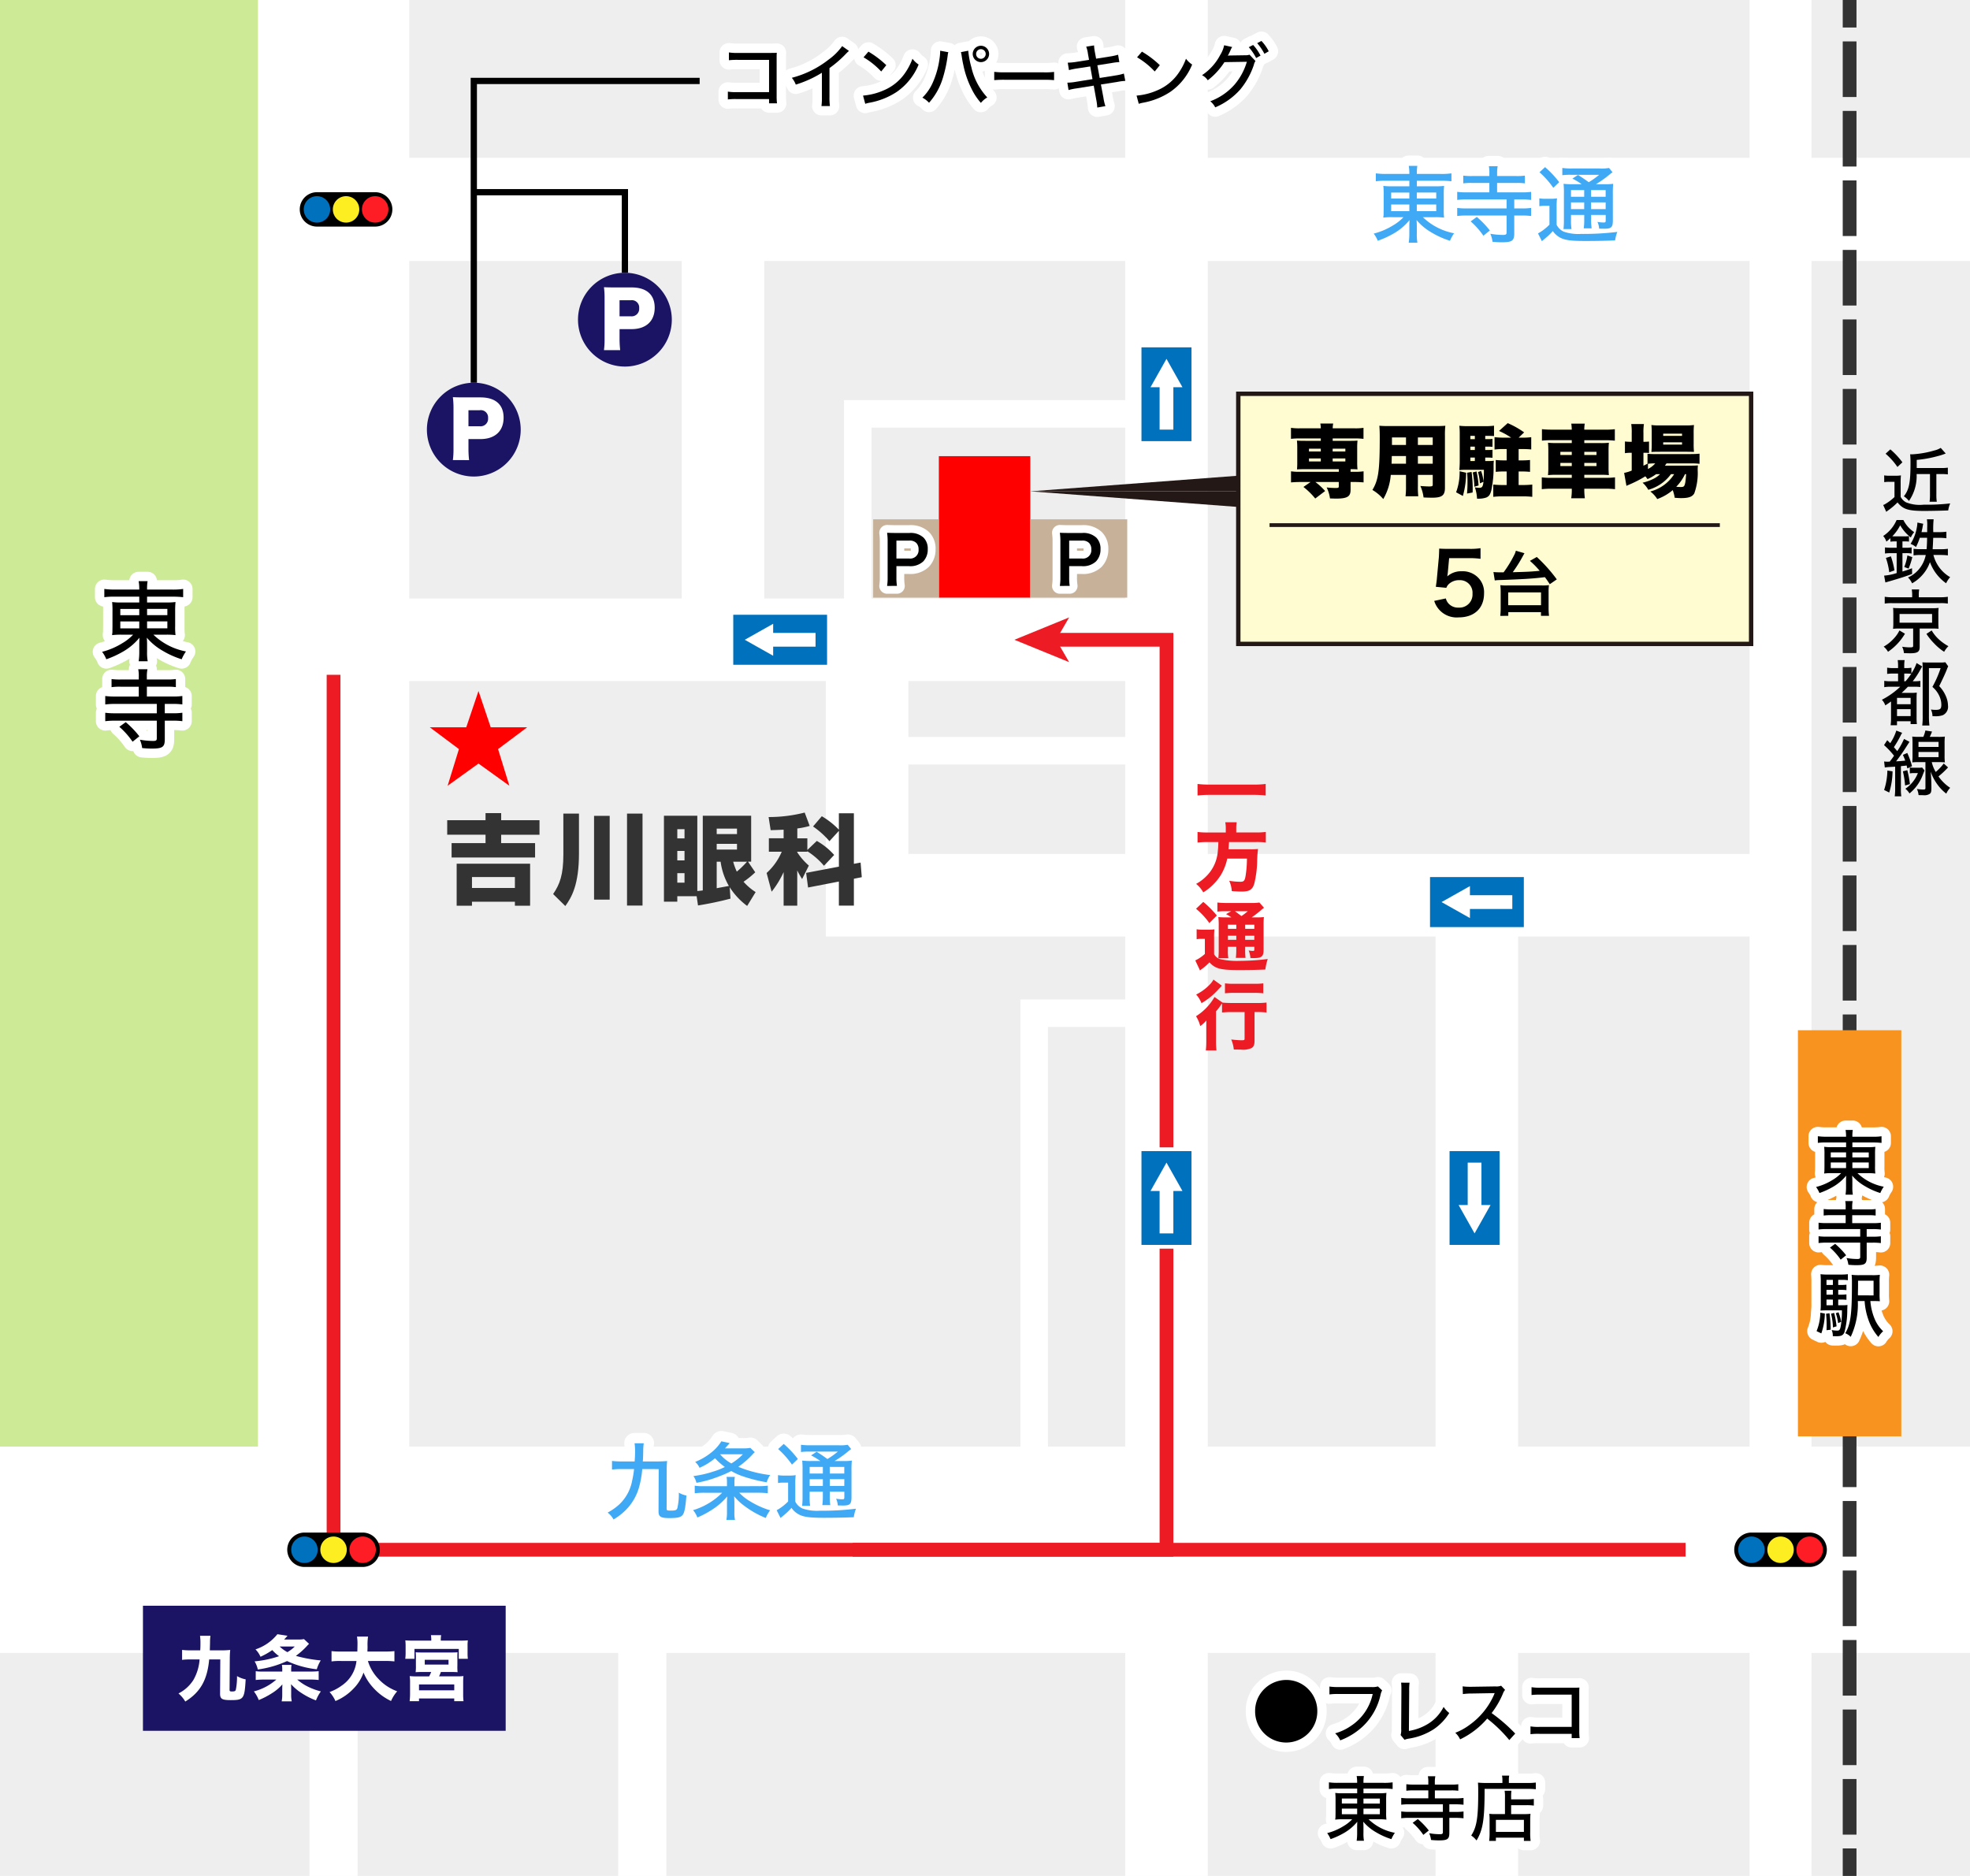 <svg id="レイヤー_1" data-name="レイヤー 1" xmlns="http://www.w3.org/2000/svg" viewBox="0 0 315 300">
  <defs>
    <style>
      .cls-1 {
        fill: #eee;
      }

      .cls-2 {
        fill: #cdea96;
      }

      .cls-10, .cls-17, .cls-18, .cls-3, .cls-30, .cls-4, .cls-5, .cls-6, .cls-7, .cls-8, .cls-9 {
        fill: none;
      }

      .cls-24, .cls-26, .cls-27, .cls-3, .cls-4, .cls-5, .cls-6, .cls-7, .cls-8, .cls-9 {
        stroke: #fff;
      }

      .cls-10, .cls-17, .cls-18, .cls-20, .cls-21, .cls-3, .cls-30, .cls-4, .cls-5, .cls-6, .cls-7, .cls-8, .cls-9 {
        stroke-miterlimit: 10;
      }

      .cls-3 {
        stroke-width: 33px;
      }

      .cls-4 {
        stroke-width: 24.2px;
      }

      .cls-5 {
        stroke-width: 16.5px;
      }

      .cls-6 {
        stroke-width: 9.9px;
      }

      .cls-7 {
        stroke-width: 13.2px;
      }

      .cls-8 {
        stroke-width: 7.7px;
      }

      .cls-9 {
        stroke-width: 4.4px;
      }

      .cls-10 {
        stroke: #ed1c24;
      }

      .cls-10, .cls-17, .cls-18 {
        stroke-width: 2.2px;
      }

      .cls-11 {
        fill: #ed1c24;
      }

      .cls-12 {
        fill: #0071bc;
      }

      .cls-13, .cls-24, .cls-26, .cls-27 {
        fill: #fff;
      }

      .cls-14 {
        fill: red;
      }

      .cls-15 {
        fill: #c7b299;
      }

      .cls-16 {
        fill: #231815;
      }

      .cls-17, .cls-18 {
        stroke: #333;
      }

      .cls-18 {
        stroke-dasharray: 8.892 2.223;
      }

      .cls-19 {
        fill: #f7931e;
      }

      .cls-20, .cls-21 {
        fill: #fffcd1;
        stroke: #231815;
      }

      .cls-20 {
        stroke-width: 0.7px;
      }

      .cls-21 {
        stroke-width: 0.6px;
      }

      .cls-22 {
        fill: #fcee21;
      }

      .cls-23 {
        fill: #ff1d25;
      }

      .cls-24, .cls-26, .cls-27 {
        stroke-linecap: round;
        stroke-linejoin: round;
      }

      .cls-24 {
        stroke-width: 3.3px;
      }

      .cls-25 {
        fill: #3fa9f5;
      }

      .cls-26 {
        stroke-width: 3px;
      }

      .cls-27 {
        stroke-width: 2.5px;
      }

      .cls-28 {
        fill: #333;
      }

      .cls-29 {
        fill: #1b1464;
      }

      .cls-30 {
        stroke: #000;
      }
    </style>
  </defs>
  <title>ai-parking</title>
  <rect class="cls-1" width="315" height="300"/>
  <g>
    <rect class="cls-2" width="57.989" height="247.834"/>
    <line class="cls-3" y1="247.834" x2="315" y2="247.834"/>
    <line class="cls-4" x1="53.335" y1="247.834" x2="53.335"/>
    <line class="cls-5" x1="55.695" y1="33.486" x2="315" y2="33.486"/>
    <line class="cls-6" x1="284.708" y1="300" x2="284.708"/>
    <line class="cls-7" x1="186.519" x2="186.519" y2="300"/>
    <line class="cls-7" x1="55.695" y1="102.311" x2="186.519" y2="102.311"/>
    <polyline class="cls-7" points="138.648 102.311 138.648 143.159 284.708 143.159"/>
    <line class="cls-7" x1="115.607" y1="33.486" x2="115.607" y2="102.311"/>
    <line class="cls-8" x1="53.335" y1="259.345" x2="53.335" y2="300"/>
    <line class="cls-7" x1="236.14" y1="143.159" x2="236.14" y2="300"/>
    <polyline class="cls-9" points="165.366 241.062 165.366 162.032 186.519 162.032"/>
    <polyline class="cls-9" points="137.155 99.67 137.155 66.187 182.519 66.187"/>
    <line class="cls-9" x1="141.12" y1="120.057" x2="184.778" y2="120.057"/>
    <line class="cls-8" x1="102.7" y1="259.345" x2="102.7" y2="300"/>
    <g>
      <polyline class="cls-10" points="53.335 107.914 53.335 247.834 186.519 247.834 186.519 102.311 168.413 102.311"/>
      <polygon class="cls-11" points="162.2 102.311 170.955 98.733 168.878 102.311 170.955 105.888 162.2 102.311"/>
    </g>
    <line class="cls-10" x1="136.335" y1="247.834" x2="269.519" y2="247.834"/>
    <g>
      <g>
        <rect class="cls-12" x="182.219" y="183.781" width="8.6" height="15.6"/>
        <path class="cls-13" d="M506.519,327.152v15h-8v-15h8m.6-.6h-9.2v16.2h9.2v-16.2Z" transform="translate(-316 -143.071)"/>
      </g>
      <polygon class="cls-13" points="189.075 190.462 186.519 185.922 183.962 190.462 185.419 190.462 185.419 197.241 187.618 197.241 187.618 190.462 189.075 190.462"/>
    </g>
    <g>
      <g>
        <rect class="cls-12" x="231.482" y="183.781" width="8.6" height="15.6"/>
        <path class="cls-13" d="M555.782,327.152v15h-8v-15h8m.6-.6h-9.2v16.2h9.2v-16.2Z" transform="translate(-316 -143.071)"/>
      </g>
      <polygon class="cls-13" points="233.226 192.701 235.782 197.241 238.339 192.701 236.882 192.701 236.882 185.922 234.683 185.922 234.683 192.701 233.226 192.701"/>
    </g>
    <g>
      <g>
        <rect class="cls-12" x="228.358" y="139.958" width="15.6" height="8.6"/>
        <path class="cls-13" d="M559.658,283.329v8h-15v-8h15m.6-.6h-16.2v9.2h16.2v-9.2Z" transform="translate(-316 -143.071)"/>
      </g>
      <polygon class="cls-13" points="235.039 141.702 230.499 144.258 235.039 146.815 235.039 145.358 241.817 145.358 241.817 143.159 235.039 143.159 235.039 141.702"/>
    </g>
    <g>
      <g>
        <rect class="cls-12" x="116.946" y="98.011" width="15.6" height="8.6"/>
        <path class="cls-13" d="M448.246,241.382v8h-15v-8h15m.6-.6h-16.2v9.2h16.2v-9.2Z" transform="translate(-316 -143.071)"/>
      </g>
      <polygon class="cls-13" points="123.627 99.754 119.087 102.311 123.627 104.868 123.627 103.411 130.405 103.411 130.405 101.211 123.627 101.211 123.627 99.754"/>
    </g>
    <g>
      <g>
        <rect class="cls-12" x="182.219" y="55.247" width="8.6" height="15.6"/>
        <path class="cls-13" d="M506.519,198.618v15h-8v-15h8m.6-.6h-9.2v16.2h9.2v-16.2Z" transform="translate(-316 -143.071)"/>
      </g>
      <polygon class="cls-13" points="189.075 61.928 186.519 57.388 183.962 61.928 185.419 61.928 185.419 68.706 187.618 68.706 187.618 61.928 189.075 61.928"/>
    </g>
    <rect class="cls-14" x="150.12" y="72.947" width="14.623" height="22.623"/>
    <rect class="cls-15" x="139.62" y="83.047" width="10.5" height="12.523"/>
    <rect class="cls-15" x="164.744" y="83.047" width="15.5" height="12.523"/>
    <polyline class="cls-16" points="198 76.073 164.744 78.573 198 78.573 198 76.073"/>
    <polyline class="cls-16" points="198 81.073 164.744 78.573 198 78.573 198 81.073"/>
    <g>
      <line class="cls-17" x1="295.75" x2="295.75" y2="4.4"/>
      <line class="cls-18" x1="295.75" y1="6.623" x2="295.75" y2="294.489"/>
      <line class="cls-17" x1="295.75" y1="295.6" x2="295.75" y2="300"/>
    </g>
    <rect class="cls-19" x="287.485" y="164.753" width="16.531" height="64.942"/>
    <rect class="cls-20" x="198" y="62.973" width="82" height="40"/>
    <line class="cls-21" x1="275" y1="83.973" x2="203" y2="83.973"/>
    <g>
      <path d="M373.989,388.155a2.75,2.75,0,0,1,0,5.5h-9.308a2.75,2.75,0,0,1,0-5.5Z" transform="translate(-316 -143.071)"/>
      <circle class="cls-12" cx="48.682" cy="247.834" r="2.115"/>
      <circle class="cls-22" cx="53.335" cy="247.834" r="2.115"/>
      <circle class="cls-23" cx="57.989" cy="247.834" r="2.115"/>
    </g>
    <g>
      <path d="M375.989,173.807a2.75,2.75,0,0,1,0,5.5h-9.308a2.75,2.75,0,0,1,0-5.5Z" transform="translate(-316 -143.071)"/>
      <circle class="cls-12" cx="50.682" cy="33.486" r="2.115"/>
      <circle class="cls-22" cx="55.335" cy="33.486" r="2.115"/>
      <circle class="cls-23" cx="59.989" cy="33.486" r="2.115"/>
    </g>
    <g>
      <path d="M605.361,388.155a2.75,2.75,0,0,1,0,5.5h-9.308a2.75,2.75,0,0,1,0-5.5Z" transform="translate(-316 -143.071)"/>
      <circle class="cls-12" cx="280.054" cy="247.834" r="2.115"/>
      <circle class="cls-22" cx="284.708" cy="247.834" r="2.115"/>
      <circle class="cls-23" cx="289.361" cy="247.834" r="2.115"/>
    </g>
    <g>
      <path class="cls-24" d="M418.693,378a14.911,14.911,0,0,1-.431,2.61,8.383,8.383,0,0,1-2.314,4.051,9.789,9.789,0,0,1-1.844,1.4,3.494,3.494,0,0,0-.942-1.1,9.186,9.186,0,0,0,1.8-1.252,6.924,6.924,0,0,0,2.113-3.836,14.31,14.31,0,0,0,.31-1.87H415.5a12.029,12.029,0,0,0-1.642.08V376.7a11.992,11.992,0,0,0,1.642.081h1.979c.054-.768.067-1.077.067-1.736a8.215,8.215,0,0,0-.081-1.171h1.467a8.706,8.706,0,0,0-.081,1.185c-.013.794-.027,1.2-.067,1.723h2.3c.673,0,1.117-.027,1.588-.067a12.765,12.765,0,0,0-.067,1.521l-.013,6.016c-.014.363.054.391.646.391.74,0,.942-.067,1.063-.377a9.6,9.6,0,0,0,.242-2.49,3.969,3.969,0,0,0,1.211.458c-.148,1.951-.31,2.772-.633,3.149-.3.336-.821.457-2.072.457-1.4,0-1.75-.215-1.75-1.076l.027-6.756Z" transform="translate(-316 -143.071)"/>
      <path class="cls-24" d="M437.264,380.736a10.731,10.731,0,0,0,1.507-.08v1.211a12.922,12.922,0,0,0-1.588-.081h-2.974a7.5,7.5,0,0,0,1.776,1.4,13.434,13.434,0,0,0,3.163,1.413,4.628,4.628,0,0,0-.7,1.226,14.813,14.813,0,0,1-3.19-1.764,9.28,9.28,0,0,1-1.871-1.709c.027.431.041.808.041,1.09v1.4a5.318,5.318,0,0,0,.094,1.291h-1.373a6.84,6.84,0,0,0,.094-1.291v-1.4c0-.31.014-.659.041-1.062a10.843,10.843,0,0,1-1.938,1.789,15.13,15.13,0,0,1-2.84,1.575,3.715,3.715,0,0,0-.686-1.171,11.018,11.018,0,0,0,4.656-2.786h-2.8a12.922,12.922,0,0,0-1.588.081v-1.211a7.043,7.043,0,0,0,1.359.08h3.795v-.592a4.275,4.275,0,0,0-.067-.889H433.5a4.239,4.239,0,0,0-.067.889v.592Zm-.579-5.437c-.108.107-.135.121-.283.282a13.538,13.538,0,0,1-2.355,2.06,19.347,19.347,0,0,0,5.1,1.318,4.192,4.192,0,0,0-.552,1.157,24.012,24.012,0,0,1-4.038-1.036,9.672,9.672,0,0,1-1.628-.767,16.161,16.161,0,0,1-1.924.848,18.225,18.225,0,0,1-3.647,1.036,2.991,2.991,0,0,0-.484-1.077,16.58,16.58,0,0,0,3.109-.7,11.351,11.351,0,0,0,1.924-.754,9.64,9.64,0,0,1-1.574-1.4,10.188,10.188,0,0,1-2.477,1.534,2.771,2.771,0,0,0-.7-.942,9.767,9.767,0,0,0,2.53-1.467,6.872,6.872,0,0,0,1.656-1.83l1.332.282c-.175.216-.175.216-.753.848h2.853a5.647,5.647,0,0,0,1.2-.08Zm-5.545.336a6.412,6.412,0,0,0,1.8,1.467,8.916,8.916,0,0,0,1.844-1.467Z" transform="translate(-316 -143.071)"/>
      <path class="cls-24" d="M440.4,378.974a5.264,5.264,0,0,0,1,.067h.808a5.941,5.941,0,0,0,1.023-.067,10.064,10.064,0,0,0-.067,1.453V383.2a2.365,2.365,0,0,0,1.13,1.1,7.2,7.2,0,0,0,2.786.363,43.916,43.916,0,0,0,5.787-.322,6.307,6.307,0,0,0-.35,1.359c-1.575.066-3.136.094-4.764.094-2.436,0-3.392-.148-4.186-.633a3.284,3.284,0,0,1-1.01-.955,9.655,9.655,0,0,1-.915.915c-.054.04-.323.282-.834.7l-.619-1.238a7.8,7.8,0,0,0,1.83-1.4v-3.015h-.74a4.454,4.454,0,0,0-.875.067Zm.916-4.993a15.556,15.556,0,0,1,2.261,2.409l-.942.9a13.874,13.874,0,0,0-2.207-2.489Zm5.854,2.732a10.957,10.957,0,0,0-1.48-.9l.888-.578c.579.35.969.619,1.723,1.157a12.37,12.37,0,0,0,1.668-1.185h-4.522a9.456,9.456,0,0,0-1.373.067v-1.157a10.529,10.529,0,0,0,1.521.081h4.5a6.422,6.422,0,0,0,1.453-.081l.552.687c-.175.121-.175.121-.673.524a16.5,16.5,0,0,1-1.979,1.387h1.346a9.077,9.077,0,0,0,1.413-.067,14.817,14.817,0,0,0-.054,1.588V382.5c0,1.1-.243,1.332-1.373,1.332-.067,0-.7-.014-.821-.014a2.951,2.951,0,0,0-.269-1.076,5.9,5.9,0,0,0,.969.094c.31,0,.35-.04.35-.377v-.834h-2.329v.673a8.336,8.336,0,0,0,.081,1.467H447.49a9.953,9.953,0,0,0,.081-1.467v-.673h-2.113v.82a8.4,8.4,0,0,0,.081,1.44H444.26a12.12,12.12,0,0,0,.067-1.44v-4.252a13.926,13.926,0,0,0-.054-1.548,11.046,11.046,0,0,0,1.48.067Zm-1.709.941v1.063h2.113v-1.063Zm0,3.042h2.113v-1.077h-2.113Zm3.216-1.979H451v-1.063h-2.329Zm2.329.9h-2.329V380.7H451Z" transform="translate(-316 -143.071)"/>
    </g>
    <g>
      <path class="cls-25" d="M418.693,378a14.911,14.911,0,0,1-.431,2.61,8.383,8.383,0,0,1-2.314,4.051,9.789,9.789,0,0,1-1.844,1.4,3.494,3.494,0,0,0-.942-1.1,9.186,9.186,0,0,0,1.8-1.252,6.924,6.924,0,0,0,2.113-3.836,14.31,14.31,0,0,0,.31-1.87H415.5a12.029,12.029,0,0,0-1.642.08V376.7a11.992,11.992,0,0,0,1.642.081h1.979c.054-.768.067-1.077.067-1.736a8.215,8.215,0,0,0-.081-1.171h1.467a8.706,8.706,0,0,0-.081,1.185c-.013.794-.027,1.2-.067,1.723h2.3c.673,0,1.117-.027,1.588-.067a12.765,12.765,0,0,0-.067,1.521l-.013,6.016c-.014.363.054.391.646.391.74,0,.942-.067,1.063-.377a9.6,9.6,0,0,0,.242-2.49,3.969,3.969,0,0,0,1.211.458c-.148,1.951-.31,2.772-.633,3.149-.3.336-.821.457-2.072.457-1.4,0-1.75-.215-1.75-1.076l.027-6.756Z" transform="translate(-316 -143.071)"/>
      <path class="cls-25" d="M437.264,380.736a10.731,10.731,0,0,0,1.507-.08v1.211a12.922,12.922,0,0,0-1.588-.081h-2.974a7.5,7.5,0,0,0,1.776,1.4,13.434,13.434,0,0,0,3.163,1.413,4.628,4.628,0,0,0-.7,1.226,14.813,14.813,0,0,1-3.19-1.764,9.28,9.28,0,0,1-1.871-1.709c.027.431.041.808.041,1.09v1.4a5.318,5.318,0,0,0,.094,1.291h-1.373a6.84,6.84,0,0,0,.094-1.291v-1.4c0-.31.014-.659.041-1.062a10.843,10.843,0,0,1-1.938,1.789,15.13,15.13,0,0,1-2.84,1.575,3.715,3.715,0,0,0-.686-1.171,11.018,11.018,0,0,0,4.656-2.786h-2.8a12.922,12.922,0,0,0-1.588.081v-1.211a7.043,7.043,0,0,0,1.359.08h3.795v-.592a4.275,4.275,0,0,0-.067-.889H433.5a4.239,4.239,0,0,0-.067.889v.592Zm-.579-5.437c-.108.107-.135.121-.283.282a13.538,13.538,0,0,1-2.355,2.06,19.347,19.347,0,0,0,5.1,1.318,4.192,4.192,0,0,0-.552,1.157,24.012,24.012,0,0,1-4.038-1.036,9.672,9.672,0,0,1-1.628-.767,16.161,16.161,0,0,1-1.924.848,18.225,18.225,0,0,1-3.647,1.036,2.991,2.991,0,0,0-.484-1.077,16.58,16.58,0,0,0,3.109-.7,11.351,11.351,0,0,0,1.924-.754,9.64,9.64,0,0,1-1.574-1.4,10.188,10.188,0,0,1-2.477,1.534,2.771,2.771,0,0,0-.7-.942,9.767,9.767,0,0,0,2.53-1.467,6.872,6.872,0,0,0,1.656-1.83l1.332.282c-.175.216-.175.216-.753.848h2.853a5.647,5.647,0,0,0,1.2-.08Zm-5.545.336a6.412,6.412,0,0,0,1.8,1.467,8.916,8.916,0,0,0,1.844-1.467Z" transform="translate(-316 -143.071)"/>
      <path class="cls-25" d="M440.4,378.974a5.264,5.264,0,0,0,1,.067h.808a5.941,5.941,0,0,0,1.023-.067,10.064,10.064,0,0,0-.067,1.453V383.2a2.365,2.365,0,0,0,1.13,1.1,7.2,7.2,0,0,0,2.786.363,43.916,43.916,0,0,0,5.787-.322,6.307,6.307,0,0,0-.35,1.359c-1.575.066-3.136.094-4.764.094-2.436,0-3.392-.148-4.186-.633a3.284,3.284,0,0,1-1.01-.955,9.655,9.655,0,0,1-.915.915c-.054.04-.323.282-.834.7l-.619-1.238a7.8,7.8,0,0,0,1.83-1.4v-3.015h-.74a4.454,4.454,0,0,0-.875.067Zm.916-4.993a15.556,15.556,0,0,1,2.261,2.409l-.942.9a13.874,13.874,0,0,0-2.207-2.489Zm5.854,2.732a10.957,10.957,0,0,0-1.48-.9l.888-.578c.579.35.969.619,1.723,1.157a12.37,12.37,0,0,0,1.668-1.185h-4.522a9.456,9.456,0,0,0-1.373.067v-1.157a10.529,10.529,0,0,0,1.521.081h4.5a6.422,6.422,0,0,0,1.453-.081l.552.687c-.175.121-.175.121-.673.524a16.5,16.5,0,0,1-1.979,1.387h1.346a9.077,9.077,0,0,0,1.413-.067,14.817,14.817,0,0,0-.054,1.588V382.5c0,1.1-.243,1.332-1.373,1.332-.067,0-.7-.014-.821-.014a2.951,2.951,0,0,0-.269-1.076,5.9,5.9,0,0,0,.969.094c.31,0,.35-.04.35-.377v-.834h-2.329v.673a8.336,8.336,0,0,0,.081,1.467H447.49a9.953,9.953,0,0,0,.081-1.467v-.673h-2.113v.82a8.4,8.4,0,0,0,.081,1.44H444.26a12.12,12.12,0,0,0,.067-1.44v-4.252a13.926,13.926,0,0,0-.054-1.548,11.046,11.046,0,0,0,1.48.067Zm-1.709.941v1.063h2.113v-1.063Zm0,3.042h2.113v-1.077h-2.113Zm3.216-1.979H451v-1.063h-2.329Zm2.329.9h-2.329V380.7H451Z" transform="translate(-316 -143.071)"/>
    </g>
    <g>
      <path d="M523.825,213.187a11.355,11.355,0,0,0-1.4.063V211.49a8.77,8.77,0,0,0,1.455.077h3.316a4.913,4.913,0,0,0-.077-.766h2.055a4.616,4.616,0,0,0-.077.766h3.457a8.92,8.92,0,0,0,1.467-.077v1.761a11.07,11.07,0,0,0-1.416-.063h-3.508v.382h2.615c.74,0,1-.013,1.353-.038a10.113,10.113,0,0,0-.052,1.136V217a9.827,9.827,0,0,0,.052,1.136c-.332-.025-.485-.038-1.11-.038v.421h.612a8.92,8.92,0,0,0,1.467-.077v1.773c-.459-.038-.931-.063-1.416-.063h-.663v1.263c0,1.071-.535,1.391-2.309,1.391-.217,0-.549-.013-.982-.025a5.835,5.835,0,0,0-.536-1.761,12.481,12.481,0,0,0,1.441.089c.422,0,.5-.038.5-.268v-.688h-3.737a11.137,11.137,0,0,1,1.556,1.441l-1.582,1.2a11.6,11.6,0,0,0-1.888-1.85l1.136-.791h-1.723c-.472,0-.918.025-1.4.063v-1.773a8.77,8.77,0,0,0,1.455.077h6.187V218.1h-5.345c-.7,0-.982.013-1.34.038A10.671,10.671,0,0,0,523.43,217v-2.334a10.84,10.84,0,0,0-.051-1.136c.357.025.6.038,1.34.038h2.475v-.382Zm1.48,1.633v.446h1.888v-.446Zm0,1.568v.473h1.888v-.473Zm3.788-1.122h2.028v-.446h-2.028Zm0,1.595h2.028v-.473h-2.028Z" transform="translate(-316 -143.071)"/>
      <path d="M542.718,220.8a12.913,12.913,0,0,0,.063,1.633H540.74a11.988,11.988,0,0,0,.076-1.62v-1.8H538.38a8.954,8.954,0,0,1-1.2,3.865,6.679,6.679,0,0,0-1.734-1.454c.97-1.62,1.174-3.074,1.174-8.521,0-.752-.025-1.263-.064-1.747.473.038.791.051,1.519.051h7.437c.791,0,1.174-.013,1.595-.051a13.164,13.164,0,0,0-.063,1.633v8.316c0,1.187-.485,1.557-2.028,1.557-.434,0-.894-.013-1.391-.038a6.307,6.307,0,0,0-.511-1.837c.562.051,1.06.076,1.416.076.46,0,.562-.051.562-.28v-1.569h-2.372Zm-4.172-4.8c-.013.523-.013.664-.038,1.225h2.309v-1.225Zm2.271-2.972h-2.245v1.2h2.245Zm4.273,1.2v-1.2h-2.372v1.2Zm-2.372,3h2.372v-1.225h-2.372Z" transform="translate(-316 -143.071)"/>
      <path d="M550.435,218.671a14.053,14.053,0,0,1-.523,3.713l-1.084-.587a9.2,9.2,0,0,0,.562-3.368Zm3.049-1.875h.459a5.669,5.669,0,0,0,.918-.051,7.707,7.707,0,0,0-.038.88,17.4,17.4,0,0,1-.357,3.84c-.178.688-.356.957-.79,1.161a3.648,3.648,0,0,1-1.3.191h-.2a6.683,6.683,0,0,0-.344-1.812,5.107,5.107,0,0,0,.7.076c.459,0,.574-.166.676-.97l-.574.256a8.484,8.484,0,0,0-.306-1.812l.5-.166a6.871,6.871,0,0,1,.383,1.7c.038-.459.052-.867.064-1.888h-3.062a7.33,7.33,0,0,0-.868.051c.039-.459.064-.969.064-1.39v-4.376a10.97,10.97,0,0,0-.064-1.326,12.842,12.842,0,0,0,1.4.063h2.666a11.3,11.3,0,0,0,1.48-.076V212.8c-.281-.013-.574-.025-.881-.025h-.522v.522h.472a5.768,5.768,0,0,0,.688-.038v1.275a6.256,6.256,0,0,0-.688-.038h-.472v.536h.472a4.639,4.639,0,0,0,.688-.039v1.289a6.432,6.432,0,0,0-.688-.038h-.472Zm-2.182,1.748a19.077,19.077,0,0,1,.179,2.7c0,.128,0,.332-.013.587l-.894.166c.064-.778.077-1.148.077-1.837a14.887,14.887,0,0,0-.064-1.493Zm.523-5.766h-.715v.522h.715Zm0,1.722h-.715v.536h.715Zm-.715,1.748v.548h.715v-.548Zm.982,2.219a14.267,14.267,0,0,1,.331,2.245l-.676.191a13.834,13.834,0,0,0-.255-2.283Zm5.536-5.408a11.869,11.869,0,0,0-1.939-1.071l1.391-1.25a14.005,14.005,0,0,1,2.628,1.479l-.88.842h.7a9.512,9.512,0,0,0,1.314-.076v1.964c-.37-.038-.816-.063-1.276-.063h-.739v1.812h.522a12.81,12.81,0,0,0,1.3-.064v1.9c-.4-.038-.829-.064-1.3-.064h-.522v2.169h.663a15.03,15.03,0,0,0,1.519-.076v1.964a13.146,13.146,0,0,0-1.519-.076H556.3a12.463,12.463,0,0,0-1.53.076V220.56a14.879,14.879,0,0,0,1.53.076h.612v-2.169h-.446c-.484,0-.905.026-1.3.064v-1.9a12.352,12.352,0,0,0,1.288.064h.459v-1.812H556.3a10.106,10.106,0,0,0-1.326.076v-1.977a12.464,12.464,0,0,0,1.313.076Z" transform="translate(-316 -143.071)"/>
      <path d="M567.323,211.784a7.9,7.9,0,0,0-.077-.97H569.4a6.119,6.119,0,0,0-.076.97h3.24a12.362,12.362,0,0,0,1.646-.077v1.837a14.508,14.508,0,0,0-1.582-.076h-3.3v.459h2.551a11.5,11.5,0,0,0,1.378-.051,12,12,0,0,0-.051,1.25V217.8a12,12,0,0,0,.051,1.25,12.034,12.034,0,0,0-1.391-.051h-2.538v.484h3.291a11.988,11.988,0,0,0,1.62-.076V221.3a13.448,13.448,0,0,0-1.671-.076h-3.24a10.217,10.217,0,0,0,.089,1.53h-2.182a8.647,8.647,0,0,0,.09-1.53H564.2a13.456,13.456,0,0,0-1.672.076v-1.888a12.577,12.577,0,0,0,1.646.076h3.151V219h-2.411a12.176,12.176,0,0,0-1.391.051,12.483,12.483,0,0,0,.051-1.25v-2.679a12.483,12.483,0,0,0-.051-1.25,11.639,11.639,0,0,0,1.378.051h2.424v-.459h-3.189a14.344,14.344,0,0,0-1.582.076v-1.837a13.75,13.75,0,0,0,1.646.077ZM565.5,215.33v.5h1.824v-.5Zm0,1.773v.5h1.824v-.5Zm5.778-1.275v-.5h-1.951v.5Zm0,1.772v-.5h-1.951v.5Z" transform="translate(-316 -143.071)"/>
      <path d="M580.807,218.9a7.685,7.685,0,0,1-1.365.79c-.153-.2-.2-.268-.357-.446a19.171,19.171,0,0,1-2.7,1.378,2.207,2.207,0,0,0-.318.153l-.37-2.079a6.174,6.174,0,0,0,1.212-.37v-2.845h-.191a5.02,5.02,0,0,0-.894.063v-1.875a6.064,6.064,0,0,0,.894.051h.191v-1.391a8.411,8.411,0,0,0-.077-1.441h2.028a8.534,8.534,0,0,0-.076,1.441v1.391h.141a5.724,5.724,0,0,0,.752-.038v1.837a4.031,4.031,0,0,0-.714-.038h-.179v2.066c.242-.115.293-.141.65-.319v-1.594a9.8,9.8,0,0,0,1.225.051h5.715a12.739,12.739,0,0,0,1.378-.064v1.62a10.7,10.7,0,0,0-1.365-.063h-3.916c-.1.153-.128.191-.255.357h4.057c.612,0,.842-.013,1.225-.038a5.576,5.576,0,0,0-.039.778,9.544,9.544,0,0,1-.548,3.7c-.319.548-.906.752-2.105.752-.255,0-.434-.013-1.021-.051a6.35,6.35,0,0,0-.318-1.225,7.952,7.952,0,0,1-2.475,1.429,4.552,4.552,0,0,0-1.11-1.212,6.41,6.41,0,0,0,3.814-2.768h-.511a6.761,6.761,0,0,1-3.622,2.5,4.39,4.39,0,0,0-.919-1.136,7.875,7.875,0,0,0,1.748-.625,3.889,3.889,0,0,0,1.046-.739Zm-1.3-.83a3.676,3.676,0,0,0,1.161-.893,8.324,8.324,0,0,0-1.161.063Zm1.723-2.755c-.459,0-.88.013-1.174.038a13.005,13.005,0,0,0,.051-1.313v-1.8a10.988,10.988,0,0,0-.051-1.2,9.554,9.554,0,0,0,1.365.063h4.044a9.8,9.8,0,0,0,1.4-.063,11.3,11.3,0,0,0-.051,1.34v1.671a12.009,12.009,0,0,0,.051,1.288c-.242-.013-.242-.013-1.147-.025Zm.714-2.538h3.011v-.357h-3.011Zm0,1.39h3.011v-.356h-3.011Zm3.482,4.733a7.251,7.251,0,0,1-1.4,2.015c.28.026.51.039.714.039.511,0,.6-.09.728-.7.051-.306.089-.663.14-1.352Z" transform="translate(-316 -143.071)"/>
    </g>
    <path class="cls-14" d="M394.462,259.375H400.3l-4.661,3.487,1.809,5.866-4.938-3.552-4.937,3.552,1.809-5.866-4.661-3.487h5.834l1.955-5.8Z" transform="translate(-316 -143.071)"/>
    <g>
      <path d="M547.189,238.771a1.848,1.848,0,0,0,.4.78,2.035,2.035,0,0,0,1.655.687,2.088,2.088,0,0,0,2.207-2.221,2.007,2.007,0,0,0-2.113-2.167,2.368,2.368,0,0,0-1.669.619,1.543,1.543,0,0,0-.4.605l-1.683-.161c.135-.956.148-1.023.175-1.4l.31-3.338c.014-.242.041-.7.054-1.373.4.027.714.041,1.427.041h3.311a10.193,10.193,0,0,0,1.871-.108v1.7a12.857,12.857,0,0,0-1.857-.108h-3.162l-.216,2.355c-.014.107-.04.3-.081.565a3.312,3.312,0,0,1,2.3-.821,3.457,3.457,0,0,1,2.624,1.01,3.3,3.3,0,0,1,.956,2.53c0,2.368-1.548,3.835-4.051,3.835a3.747,3.747,0,0,1-3.917-2.638Z" transform="translate(-316 -143.071)"/>
      <path d="M554.8,234.552c.227.023.669.046,1.123.046h.5a18.748,18.748,0,0,0,1.679-2.732,3.178,3.178,0,0,0,.283-.726l1.372.4c-.068.125-.068.125-.238.431a22.523,22.523,0,0,1-1.633,2.608c2.472-.068,2.947-.091,4.309-.228a13.828,13.828,0,0,0-1.564-1.587l1.1-.623a24.781,24.781,0,0,1,3.2,3.582l-1.122.771c-.374-.567-.5-.749-.782-1.123-1.95.238-3.412.329-7.357.465a6.248,6.248,0,0,0-.658.057Zm1.089,7.007a11.383,11.383,0,0,0,.067-1.293V237.7a9.343,9.343,0,0,0-.057-1.055,7.492,7.492,0,0,0,1.18.046h5.407a7.822,7.822,0,0,0,1.19-.046,7.079,7.079,0,0,0-.057,1.055v2.562a10.676,10.676,0,0,0,.068,1.293H562.4v-.59h-5.227v.59Zm1.27-1.7h5.249v-2.053h-5.249Z" transform="translate(-316 -143.071)"/>
    </g>
    <g>
      <path class="cls-24" d="M537.595,171.977a10.759,10.759,0,0,0-1.6.081v-1.265a11.216,11.216,0,0,0,1.669.094h3.688v-.067a6.745,6.745,0,0,0-.095-1.225h1.373a7.007,7.007,0,0,0-.081,1.225v.067h3.795a10.6,10.6,0,0,0,1.736-.094v1.265a13.415,13.415,0,0,0-1.655-.081h-3.876v.888H545.4a9.966,9.966,0,0,0,1.507-.067,13.091,13.091,0,0,0-.054,1.386v2.288a9.925,9.925,0,0,0,.054,1.4,10.662,10.662,0,0,0-1.521-.067h-1.871a9.824,9.824,0,0,0,4.993,2.57,6.038,6.038,0,0,0-.659,1.2,13.393,13.393,0,0,1-2.867-1.278,9.122,9.122,0,0,1-2.476-2.032c.026.35.04.727.04.982v1.13a7.819,7.819,0,0,0,.095,1.507h-1.387a9.9,9.9,0,0,0,.095-1.507V179.23c0-.188.013-.619.026-.956a9.191,9.191,0,0,1-2.731,2.248,14.5,14.5,0,0,1-2.342,1.05,4.935,4.935,0,0,0-.646-1.144,10.954,10.954,0,0,0,3.1-1.319,7.378,7.378,0,0,0,1.655-1.305h-1.683a10.2,10.2,0,0,0-1.534.067,1.733,1.733,0,0,1,.04-.377c0-.054,0-.054.014-1.023v-2.261a12.543,12.543,0,0,0-.054-1.413,9.451,9.451,0,0,0,1.48.067h2.679v-.888Zm.848,1.884v.956h2.907v-.956Zm0,1.911v1.063h2.907v-1.063Zm4.1-.956h3.109v-.956h-3.109Zm0,2.019h3.109v-1.063h-3.109Z" transform="translate(-316 -143.071)"/>
      <path class="cls-24" d="M558.464,171.223a8.812,8.812,0,0,0,1.359-.067v1.238a9.189,9.189,0,0,0-1.359-.067h-3.081v1.507h3.956a10.588,10.588,0,0,0,1.48-.081v1.292a11.465,11.465,0,0,0-1.494-.081h-1.2v1.44h1.2a10.5,10.5,0,0,0,1.494-.081v1.292a11.455,11.455,0,0,0-1.494-.081h-1.2v2.853c0,1.171-.337,1.426-1.938,1.426a13.16,13.16,0,0,1-1.534-.081,4.726,4.726,0,0,0-.35-1.278,11.865,11.865,0,0,0,2.019.188c.444,0,.579-.081.579-.39v-2.718H550.5a11.612,11.612,0,0,0-1.494.081v-1.292a11.177,11.177,0,0,0,1.494.081H556.9v-1.44H550.5a11.612,11.612,0,0,0-1.494.081v-1.292a11.093,11.093,0,0,0,1.494.081h3.647v-1.507h-2.786a9.382,9.382,0,0,0-1.387.067v-1.238a9.579,9.579,0,0,0,1.373.067h2.8v-.391a5.35,5.35,0,0,0-.081-1.184h1.413a5.506,5.506,0,0,0-.094,1.184v.391Zm-5.275,9.542a11.875,11.875,0,0,0-2.032-2.288l.982-.713a14.456,14.456,0,0,1,2.086,2.167Z" transform="translate(-316 -143.071)"/>
      <path class="cls-24" d="M562.137,174.79a5.261,5.261,0,0,0,1,.067h.808a5.932,5.932,0,0,0,1.022-.067,10.132,10.132,0,0,0-.067,1.454v2.772a2.374,2.374,0,0,0,1.131,1.1,7.2,7.2,0,0,0,2.786.363,43.827,43.827,0,0,0,5.787-.323,6.266,6.266,0,0,0-.351,1.359c-1.574.067-3.136.094-4.764.094-2.437,0-3.392-.148-4.186-.632a3.292,3.292,0,0,1-1.01-.956,9.772,9.772,0,0,1-.915.915c-.054.041-.323.283-.834.7l-.619-1.238a7.763,7.763,0,0,0,1.83-1.4v-3.015h-.74a4.417,4.417,0,0,0-.875.067Zm.915-4.993a15.585,15.585,0,0,1,2.262,2.409l-.942.9a13.875,13.875,0,0,0-2.207-2.49Zm5.854,2.732a10.88,10.88,0,0,0-1.48-.9l.889-.579c.578.35.969.619,1.723,1.158a12.437,12.437,0,0,0,1.669-1.185h-4.522a9.449,9.449,0,0,0-1.372.067v-1.157a10.536,10.536,0,0,0,1.521.081h4.5a6.465,6.465,0,0,0,1.453-.081l.552.686c-.175.121-.175.121-.673.525a16.52,16.52,0,0,1-1.979,1.386h1.346a9,9,0,0,0,1.413-.067,14.973,14.973,0,0,0-.054,1.588v4.266c0,1.1-.242,1.333-1.372,1.333-.067,0-.7-.014-.821-.014a2.93,2.93,0,0,0-.27-1.077,5.929,5.929,0,0,0,.97.094c.31,0,.35-.041.35-.377v-.834h-2.328v.673a8.453,8.453,0,0,0,.08,1.467h-1.265a9.939,9.939,0,0,0,.081-1.467v-.673H567.2v.821a8.378,8.378,0,0,0,.081,1.44H566a12.024,12.024,0,0,0,.067-1.44v-4.253a13.847,13.847,0,0,0-.054-1.548,10.969,10.969,0,0,0,1.48.067Zm-1.709.942v1.063h2.113v-1.063Zm0,3.042h2.113v-1.077H567.2Zm3.217-1.979h2.328v-1.063h-2.328Zm2.328.9h-2.328v1.077h2.328Z" transform="translate(-316 -143.071)"/>
    </g>
    <g>
      <path class="cls-25" d="M537.595,171.977a10.759,10.759,0,0,0-1.6.081v-1.265a11.216,11.216,0,0,0,1.669.094h3.688v-.067a6.745,6.745,0,0,0-.095-1.225h1.373a7.007,7.007,0,0,0-.081,1.225v.067h3.795a10.6,10.6,0,0,0,1.736-.094v1.265a13.415,13.415,0,0,0-1.655-.081h-3.876v.888H545.4a9.966,9.966,0,0,0,1.507-.067,13.091,13.091,0,0,0-.054,1.386v2.288a9.925,9.925,0,0,0,.054,1.4,10.662,10.662,0,0,0-1.521-.067h-1.871a9.824,9.824,0,0,0,4.993,2.57,6.038,6.038,0,0,0-.659,1.2,13.393,13.393,0,0,1-2.867-1.278,9.122,9.122,0,0,1-2.476-2.032c.026.35.04.727.04.982v1.13a7.819,7.819,0,0,0,.095,1.507h-1.387a9.9,9.9,0,0,0,.095-1.507V179.23c0-.188.013-.619.026-.956a9.191,9.191,0,0,1-2.731,2.248,14.5,14.5,0,0,1-2.342,1.05,4.935,4.935,0,0,0-.646-1.144,10.954,10.954,0,0,0,3.1-1.319,7.378,7.378,0,0,0,1.655-1.305h-1.683a10.2,10.2,0,0,0-1.534.067,1.733,1.733,0,0,1,.04-.377c0-.054,0-.054.014-1.023v-2.261a12.543,12.543,0,0,0-.054-1.413,9.451,9.451,0,0,0,1.48.067h2.679v-.888Zm.848,1.884v.956h2.907v-.956Zm0,1.911v1.063h2.907v-1.063Zm4.1-.956h3.109v-.956h-3.109Zm0,2.019h3.109v-1.063h-3.109Z" transform="translate(-316 -143.071)"/>
      <path class="cls-25" d="M558.464,171.223a8.812,8.812,0,0,0,1.359-.067v1.238a9.189,9.189,0,0,0-1.359-.067h-3.081v1.507h3.956a10.588,10.588,0,0,0,1.48-.081v1.292a11.465,11.465,0,0,0-1.494-.081h-1.2v1.44h1.2a10.5,10.5,0,0,0,1.494-.081v1.292a11.455,11.455,0,0,0-1.494-.081h-1.2v2.853c0,1.171-.337,1.426-1.938,1.426a13.16,13.16,0,0,1-1.534-.081,4.726,4.726,0,0,0-.35-1.278,11.865,11.865,0,0,0,2.019.188c.444,0,.579-.081.579-.39v-2.718H550.5a11.612,11.612,0,0,0-1.494.081v-1.292a11.177,11.177,0,0,0,1.494.081H556.9v-1.44H550.5a11.612,11.612,0,0,0-1.494.081v-1.292a11.093,11.093,0,0,0,1.494.081h3.647v-1.507h-2.786a9.382,9.382,0,0,0-1.387.067v-1.238a9.579,9.579,0,0,0,1.373.067h2.8v-.391a5.35,5.35,0,0,0-.081-1.184h1.413a5.506,5.506,0,0,0-.094,1.184v.391Zm-5.275,9.542a11.875,11.875,0,0,0-2.032-2.288l.982-.713a14.456,14.456,0,0,1,2.086,2.167Z" transform="translate(-316 -143.071)"/>
      <path class="cls-25" d="M562.137,174.79a5.261,5.261,0,0,0,1,.067h.808a5.932,5.932,0,0,0,1.022-.067,10.132,10.132,0,0,0-.067,1.454v2.772a2.374,2.374,0,0,0,1.131,1.1,7.2,7.2,0,0,0,2.786.363,43.827,43.827,0,0,0,5.787-.323,6.266,6.266,0,0,0-.351,1.359c-1.574.067-3.136.094-4.764.094-2.437,0-3.392-.148-4.186-.632a3.292,3.292,0,0,1-1.01-.956,9.772,9.772,0,0,1-.915.915c-.054.041-.323.283-.834.7l-.619-1.238a7.763,7.763,0,0,0,1.83-1.4v-3.015h-.74a4.417,4.417,0,0,0-.875.067Zm.915-4.993a15.585,15.585,0,0,1,2.262,2.409l-.942.9a13.875,13.875,0,0,0-2.207-2.49Zm5.854,2.732a10.88,10.88,0,0,0-1.48-.9l.889-.579c.578.35.969.619,1.723,1.158a12.437,12.437,0,0,0,1.669-1.185h-4.522a9.449,9.449,0,0,0-1.372.067v-1.157a10.536,10.536,0,0,0,1.521.081h4.5a6.465,6.465,0,0,0,1.453-.081l.552.686c-.175.121-.175.121-.673.525a16.52,16.52,0,0,1-1.979,1.386h1.346a9,9,0,0,0,1.413-.067,14.973,14.973,0,0,0-.054,1.588v4.266c0,1.1-.242,1.333-1.372,1.333-.067,0-.7-.014-.821-.014a2.93,2.93,0,0,0-.27-1.077,5.929,5.929,0,0,0,.97.094c.31,0,.35-.041.35-.377v-.834h-2.328v.673a8.453,8.453,0,0,0,.08,1.467h-1.265a9.939,9.939,0,0,0,.081-1.467v-.673H567.2v.821a8.378,8.378,0,0,0,.081,1.44H566a12.024,12.024,0,0,0,.067-1.44v-4.253a13.847,13.847,0,0,0-.054-1.548,10.969,10.969,0,0,0,1.48.067Zm-1.709.942v1.063h2.113v-1.063Zm0,3.042h2.113v-1.077H567.2Zm3.217-1.979h2.328v-1.063h-2.328Zm2.328.9h-2.328v1.077h2.328Z" transform="translate(-316 -143.071)"/>
    </g>
    <g>
      <path d="M617.277,219.093a4.886,4.886,0,0,0,.9.057h.919a5.014,5.014,0,0,0,.861-.057,11.525,11.525,0,0,0-.046,1.225v2.211a2.13,2.13,0,0,0,.862.873,5.894,5.894,0,0,0,2.846.374,31.86,31.86,0,0,0,4.217-.2,4.019,4.019,0,0,0-.317,1.122c-1.122.046-2.834.08-3.854.08-2.551,0-3.39-.272-4.251-1.361a11.465,11.465,0,0,1-1.588,1.338c-.045.034-.113.08-.215.17l-.487-1.088a.711.711,0,0,1,.181-.079,8.365,8.365,0,0,0,1.621-1.2v-2.437h-.839a4.524,4.524,0,0,0-.8.057Zm.986-4.16A12.193,12.193,0,0,1,620.191,217l-.794.749a10.737,10.737,0,0,0-1.894-2.12Zm4.2,3.945a6.99,6.99,0,0,1-1.225,4.308,3.135,3.135,0,0,0-.816-.748c.827-1.021,1.065-2.188,1.065-5.238a14.031,14.031,0,0,0-.057-1.484c.238.011.25.011.283.011a15.519,15.519,0,0,0,3.605-.623,3.336,3.336,0,0,0,1-.408l.8.9a10.7,10.7,0,0,1-1.383.442,18.786,18.786,0,0,1-3.254.578v1.3h3.877a7.541,7.541,0,0,0,1.1-.057v1.077a7.737,7.737,0,0,0-1.077-.057h-.759v3.254a7.3,7.3,0,0,0,.067,1.179h-1.156a7.245,7.245,0,0,0,.068-1.179v-3.254Z" transform="translate(-316 -143.071)"/>
      <path d="M618.989,229.65a4.692,4.692,0,0,0-.714.046v-.567c-.295.272-.374.34-.646.556a2.529,2.529,0,0,0-.51-.9,5.778,5.778,0,0,0,2.143-2.551h1.088a4.947,4.947,0,0,0,1.734,1.938,2.9,2.9,0,0,0-.544.851,6.53,6.53,0,0,1-1.7-1.95,7.076,7.076,0,0,1-1.259,1.757c.147.012.227.012.408.012h1.564a5.61,5.61,0,0,0,.691-.034v.873a6.521,6.521,0,0,0-.726-.034H620.2v1.021h.488a5.729,5.729,0,0,0,.975-.057v.975a5.646,5.646,0,0,0-.975-.057H620.2v2.937c.635-.192.851-.261,1.531-.521l.011.907c-.771.317-2.052.726-3.628,1.179-.091.022-.192.057-.317.091-.192.057-.227.068-.329.091l-.2-1.088a8.746,8.746,0,0,0,2.007-.408v-3.187h-.793a7.211,7.211,0,0,0-1.077.057v-.975a9.164,9.164,0,0,0,1.1.057h.771V229.65Zm-.9,4.932a11.557,11.557,0,0,0-.533-2.29l.794-.249a12.315,12.315,0,0,1,.566,2.244Zm2.4-.839a7.917,7.917,0,0,0,.5-1.848l.782.271a10.961,10.961,0,0,1-.59,1.837Zm2.483-4.671a9.407,9.407,0,0,1-.612,1.485,2.881,2.881,0,0,0-.862-.511,7.18,7.18,0,0,0,1-2.607,4.713,4.713,0,0,0,.091-.8l.93.192c-.057.261-.057.261-.125.669-.057.261-.091.432-.147.669h.907v-.635c.012-.271.012-.419.012-.5a5.087,5.087,0,0,0-.057-.918h1.076a14.842,14.842,0,0,0-.057,2.052h.907a7.756,7.756,0,0,0,1.19-.067v1.043a9.536,9.536,0,0,0-1.168-.068h-.94c-.034.918-.057,1.372-.091,1.825h1.225a8.414,8.414,0,0,0,1.213-.067v1.054a9.267,9.267,0,0,0-1.179-.067h-1.134a5.71,5.71,0,0,0,2.675,3.548,4.063,4.063,0,0,0-.646.976,7.168,7.168,0,0,1-2.585-3.379,5.894,5.894,0,0,1-.986,1.791,6.3,6.3,0,0,1-1.871,1.6,3.013,3.013,0,0,0-.657-.94,4.764,4.764,0,0,0,2.029-1.678,5.146,5.146,0,0,0,.816-1.916h-.794a7.87,7.87,0,0,0-1.156.067V230.83a8.015,8.015,0,0,0,1.122.067h.964c.046-.612.068-.986.079-1.825Z" transform="translate(-316 -143.071)"/>
      <path d="M620.6,244.412a9.053,9.053,0,0,1-2.71,2.892,3.042,3.042,0,0,0-.691-.828,6.2,6.2,0,0,0,1.542-1.213,5.071,5.071,0,0,0,.975-1.372Zm1.156-6.19a5.23,5.23,0,0,0-.068-.884h1.19a4.407,4.407,0,0,0-.068.873v.374h3.345a7.881,7.881,0,0,0,1.3-.079v1.088a6.6,6.6,0,0,0-1.235-.067h-7.642a6.7,6.7,0,0,0-1.213.067v-1.088a7.77,7.77,0,0,0,1.315.079h3.072Zm-2.053,5.363a8.031,8.031,0,0,0-1.009.045,6.8,6.8,0,0,0,.046-.918v-1.485c-.012-.578-.012-.578-.012-.646,0-.011-.012-.113-.034-.295a2.329,2.329,0,0,0,.25.023c.113.011.453.022.759.022h5.25a6.56,6.56,0,0,0,1.031-.046,7.113,7.113,0,0,0-.045.941v1.485c0,.4.011.6.033.907-.271-.023-.589-.034-1.02-.034h-2v2.947c0,.782-.34,1.009-1.53,1.009-.215,0-.51-.011-.986-.022a2.98,2.98,0,0,0-.283-1.021,8.479,8.479,0,0,0,1.258.1c.408,0,.5-.046.5-.25v-2.766Zm.034-.93h5.2V241.26h-5.2Zm5.136,1.235a6.079,6.079,0,0,0,1.111,1.395,7.866,7.866,0,0,0,1.564,1.122,3.733,3.733,0,0,0-.68.9,8.513,8.513,0,0,1-1.576-1.315,9.527,9.527,0,0,1-1.259-1.554Z" transform="translate(-316 -143.071)"/>
      <path d="M618.479,252.894a6.482,6.482,0,0,0-1.19.067v-1.009a6.463,6.463,0,0,0,1.19.068H619.5v-1.236h-.692a7.161,7.161,0,0,0-1.054.057v-1a5.118,5.118,0,0,0,1.054.067h.692v-.306a6.055,6.055,0,0,0-.058-.964h1.1a6.824,6.824,0,0,0-.057.964v.306h.283a4.281,4.281,0,0,0,.861-.057v.919l.046-.08a6.779,6.779,0,0,0,.782-1.587l.918.556a2.024,2.024,0,0,0-.272.431,12.913,12.913,0,0,1-1.258,1.928,7.4,7.4,0,0,0,1.213-.057v.975a9.034,9.034,0,0,0-1.077-.045h-.907c-.419.441-.669.68-1.009.986h1.451a6.766,6.766,0,0,0,.975-.046c-.022.317-.033.511-.033,1.2V257.7a10.544,10.544,0,0,0,.045,1.168h-1v-.454h-2.177v.636h-1.02a8.319,8.319,0,0,0,.067-1.248v-2.551c-.386.272-.51.363-.918.624a2.493,2.493,0,0,0-.544-.9,12.5,12.5,0,0,0,2.936-2.086Zm.85,2.8h2.177v-1.021h-2.177Zm0,1.894h2.177v-1.111h-2.177Zm1.361-5.566a10.972,10.972,0,0,0,.918-1.2c-.295-.022-.454-.034-.737-.034h-.385v1.236Zm6.824-2.393a3.308,3.308,0,0,0-.192.442c-.216.566-.669,1.564-1.247,2.721a5.292,5.292,0,0,1,1.077,1.633,3.832,3.832,0,0,1,.329,1.474,1.485,1.485,0,0,1-.828,1.542,3.427,3.427,0,0,1-1.2.17c-.067,0-.067,0-.453-.011a2.557,2.557,0,0,0-.249-1.066,4.98,4.98,0,0,0,.748.057c.736,0,.918-.158.918-.827a3.387,3.387,0,0,0-.261-1.259,4.139,4.139,0,0,0-1.168-1.587,17.092,17.092,0,0,0,1.315-3h-1.87v7.63a12.1,12.1,0,0,0,.079,1.542h-1.146a11.406,11.406,0,0,0,.068-1.564v-7.562a9.008,9.008,0,0,0-.045-.976c.283.023.521.034.963.034h1.8a5.77,5.77,0,0,0,.907-.045Z" transform="translate(-316 -143.071)"/>
      <path d="M617.266,264.845a3.409,3.409,0,0,0,.477.033c.079,0,.2,0,.42-.011.362-.465.453-.59.691-.941a13.047,13.047,0,0,0-1.6-1.7l.51-.782c.25.238.317.306.477.476a7.33,7.33,0,0,0,.975-2.018l.941.362a3.454,3.454,0,0,0-.261.465,16.474,16.474,0,0,1-1.065,1.825c.237.284.306.352.532.636a11.424,11.424,0,0,0,1.089-1.95l.873.465c-.2.306-.2.306-.828,1.281-.306.476-.884,1.28-1.315,1.836.533-.022.964-.057,1.463-.113-.125-.352-.182-.487-.374-.918l.7-.307a12.842,12.842,0,0,1,.76,2.12l-.749.352c-.057-.215-.067-.283-.113-.465-.124.012-.124.012-.34.046-.125.011-.17.011-.578.057v3.65a6.482,6.482,0,0,0,.068,1.168h-1.055a8.894,8.894,0,0,0,.068-1.18v-3.56c-.125.012-.125.012-1.111.068-.238.022-.34.034-.544.067Zm1.35,1.575a11.89,11.89,0,0,1-.533,3.39l-.816-.407a10.521,10.521,0,0,0,.522-3.106Zm2.358-.181a16.373,16.373,0,0,1,.419,2.222l-.771.227a14.374,14.374,0,0,0-.352-2.268Zm2.755.033c-.147.363-.216.556-.227.567a6.916,6.916,0,0,1-2.177,3.117,2.819,2.819,0,0,0-.658-.748,5.423,5.423,0,0,0,2-2.506h-.59a4.106,4.106,0,0,0-.7.046V265.8a3.919,3.919,0,0,0,.726.045h.7a2.925,2.925,0,0,0,.544-.034Zm-.193-5.362a5.009,5.009,0,0,0,.329-1.021l1.065.17c-.136.352-.237.59-.362.851h1.326a8.746,8.746,0,0,0,1.089-.045,9.5,9.5,0,0,0-.046,1.11v1.95a8.772,8.772,0,0,0,.046,1.065,10.038,10.038,0,0,0-1.077-.045h-1.021a5.417,5.417,0,0,0,.635,1.576,8.076,8.076,0,0,0,1.281-1.35l.691.624a14.226,14.226,0,0,1-1.53,1.439,6.961,6.961,0,0,0,1.87,1.825,3.152,3.152,0,0,0-.623.93,6.822,6.822,0,0,1-1.281-1.281,7.786,7.786,0,0,1-1.213-2.233c.079.952.113,1.61.113,2.54,0,.646-.046.839-.272,1.009a1.558,1.558,0,0,1-.975.216h-.113c-.147-.012-.261-.012-.295-.012-.182,0-.216,0-.4-.012a2.768,2.768,0,0,0-.261-.975,7.2,7.2,0,0,0,1,.091c.295,0,.363-.046.363-.25v-4.138h-1.01a10.492,10.492,0,0,0-1.1.045,9.871,9.871,0,0,0,.046-1.076v-1.962a10.1,10.1,0,0,0-.046-1.088,8.971,8.971,0,0,0,1.089.045Zm-.771,1.61h3.208v-.806h-3.208Zm0,1.632h3.208v-.827h-3.208Z" transform="translate(-316 -143.071)"/>
    </g>
    <g>
      <path class="cls-26" d="M334.351,238.489a11.221,11.221,0,0,0-1.67.084v-1.319a11.61,11.61,0,0,0,1.74.1h3.847v-.07a7.035,7.035,0,0,0-.1-1.277H339.6a7.3,7.3,0,0,0-.084,1.277v.07h3.959a10.977,10.977,0,0,0,1.811-.1v1.319a14.184,14.184,0,0,0-1.727-.084h-4.043v.927h2.977a10.44,10.44,0,0,0,1.572-.07,13.319,13.319,0,0,0-.057,1.446v2.386a10.23,10.23,0,0,0,.057,1.46,11.268,11.268,0,0,0-1.587-.07h-1.951a10.239,10.239,0,0,0,5.208,2.682,6.331,6.331,0,0,0-.687,1.25,13.964,13.964,0,0,1-2.99-1.334,9.529,9.529,0,0,1-2.583-2.12c.028.365.042.759.042,1.025v1.179a8.126,8.126,0,0,0,.1,1.572h-1.446a10.325,10.325,0,0,0,.1-1.572v-1.193c0-.2.014-.646.028-1a9.6,9.6,0,0,1-2.851,2.344A15.024,15.024,0,0,1,333,248.5a5.111,5.111,0,0,0-.674-1.193,11.431,11.431,0,0,0,3.229-1.376,7.68,7.68,0,0,0,1.727-1.362H335.53a10.754,10.754,0,0,0-1.6.07,1.8,1.8,0,0,1,.042-.393c0-.057,0-.057.014-1.067v-2.358a13.048,13.048,0,0,0-.056-1.474,9.885,9.885,0,0,0,1.544.07h2.794v-.927Zm.885,1.966v1h3.032v-1Zm0,1.993v1.109h3.032v-1.109Zm4.281-1h3.243v-1h-3.243Zm0,2.106h3.243v-1.109h-3.243Z" transform="translate(-316 -143.071)"/>
      <path class="cls-26" d="M342.7,251.734a9.121,9.121,0,0,0,1.418-.07v1.292a9.567,9.567,0,0,0-1.418-.07h-3.215v1.572h4.128a11.2,11.2,0,0,0,1.544-.084v1.348a11.841,11.841,0,0,0-1.559-.085h-1.249v1.5H343.6a10.848,10.848,0,0,0,1.559-.085V258.4a12.025,12.025,0,0,0-1.559-.084h-1.249v2.976c0,1.222-.352,1.488-2.021,1.488a13.719,13.719,0,0,1-1.6-.084,4.9,4.9,0,0,0-.365-1.334,12.343,12.343,0,0,0,2.106.2c.463,0,.6-.085.6-.407v-2.836h-6.683a12.157,12.157,0,0,0-1.558.084v-1.348a11.52,11.52,0,0,0,1.558.085h6.683v-1.5h-6.683a11.96,11.96,0,0,0-1.558.085v-1.348a11.718,11.718,0,0,0,1.558.084h3.8v-1.572h-2.906a9.752,9.752,0,0,0-1.445.07v-1.292a9.894,9.894,0,0,0,1.432.07h2.92v-.407a5.652,5.652,0,0,0-.084-1.235h1.474a5.741,5.741,0,0,0-.1,1.235v.407Zm-5.5,9.953a12.377,12.377,0,0,0-2.119-2.387l1.024-.744a15.108,15.108,0,0,1,2.176,2.261Z" transform="translate(-316 -143.071)"/>
    </g>
    <g>
      <path d="M334.351,238.489a11.221,11.221,0,0,0-1.67.084v-1.319a11.61,11.61,0,0,0,1.74.1h3.847v-.07a7.035,7.035,0,0,0-.1-1.277H339.6a7.3,7.3,0,0,0-.084,1.277v.07h3.959a10.977,10.977,0,0,0,1.811-.1v1.319a14.184,14.184,0,0,0-1.727-.084h-4.043v.927h2.977a10.44,10.44,0,0,0,1.572-.07,13.319,13.319,0,0,0-.057,1.446v2.386a10.23,10.23,0,0,0,.057,1.46,11.268,11.268,0,0,0-1.587-.07h-1.951a10.239,10.239,0,0,0,5.208,2.682,6.331,6.331,0,0,0-.687,1.25,13.964,13.964,0,0,1-2.99-1.334,9.529,9.529,0,0,1-2.583-2.12c.028.365.042.759.042,1.025v1.179a8.126,8.126,0,0,0,.1,1.572h-1.446a10.325,10.325,0,0,0,.1-1.572v-1.193c0-.2.014-.646.028-1a9.6,9.6,0,0,1-2.851,2.344A15.024,15.024,0,0,1,333,248.5a5.111,5.111,0,0,0-.674-1.193,11.431,11.431,0,0,0,3.229-1.376,7.68,7.68,0,0,0,1.727-1.362H335.53a10.754,10.754,0,0,0-1.6.07,1.8,1.8,0,0,1,.042-.393c0-.057,0-.057.014-1.067v-2.358a13.048,13.048,0,0,0-.056-1.474,9.885,9.885,0,0,0,1.544.07h2.794v-.927Zm.885,1.966v1h3.032v-1Zm0,1.993v1.109h3.032v-1.109Zm4.281-1h3.243v-1h-3.243Zm0,2.106h3.243v-1.109h-3.243Z" transform="translate(-316 -143.071)"/>
      <path d="M342.7,251.734a9.121,9.121,0,0,0,1.418-.07v1.292a9.567,9.567,0,0,0-1.418-.07h-3.215v1.572h4.128a11.2,11.2,0,0,0,1.544-.084v1.348a11.841,11.841,0,0,0-1.559-.085h-1.249v1.5H343.6a10.848,10.848,0,0,0,1.559-.085V258.4a12.025,12.025,0,0,0-1.559-.084h-1.249v2.976c0,1.222-.352,1.488-2.021,1.488a13.719,13.719,0,0,1-1.6-.084,4.9,4.9,0,0,0-.365-1.334,12.343,12.343,0,0,0,2.106.2c.463,0,.6-.085.6-.407v-2.836h-6.683a12.157,12.157,0,0,0-1.558.084v-1.348a11.52,11.52,0,0,0,1.558.085h6.683v-1.5h-6.683a11.96,11.96,0,0,0-1.558.085v-1.348a11.718,11.718,0,0,0,1.558.084h3.8v-1.572h-2.906a9.752,9.752,0,0,0-1.445.07v-1.292a9.894,9.894,0,0,0,1.432.07h2.92v-.407a5.652,5.652,0,0,0-.084-1.235h1.474a5.741,5.741,0,0,0-.1,1.235v.407Zm-5.5,9.953a12.377,12.377,0,0,0-2.119-2.387l1.024-.744a15.108,15.108,0,0,1,2.176,2.261Z" transform="translate(-316 -143.071)"/>
    </g>
    <g>
      <path class="cls-26" d="M608.02,325.771a9.071,9.071,0,0,0-1.349.068v-1.065a9.41,9.41,0,0,0,1.405.079h3.106V324.8a5.709,5.709,0,0,0-.079-1.032h1.156a5.922,5.922,0,0,0-.068,1.032v.057h3.2a8.907,8.907,0,0,0,1.463-.079v1.065a11.258,11.258,0,0,0-1.395-.068h-3.266v.748h2.4a8.3,8.3,0,0,0,1.27-.057,10.9,10.9,0,0,0-.046,1.168v1.928a8.241,8.241,0,0,0,.046,1.179,9.1,9.1,0,0,0-1.281-.057h-1.576a8.268,8.268,0,0,0,4.206,2.165,5.09,5.09,0,0,0-.555,1.01,11.278,11.278,0,0,1-2.415-1.077,7.685,7.685,0,0,1-2.086-1.712c.022.295.033.612.033.827v.952a6.582,6.582,0,0,0,.08,1.271H611.1a8.37,8.37,0,0,0,.079-1.271v-.963c0-.159.012-.521.022-.806a7.73,7.73,0,0,1-2.3,1.894,12.21,12.21,0,0,1-1.973.885,4.162,4.162,0,0,0-.545-.964A9.246,9.246,0,0,0,609,331.779a6.235,6.235,0,0,0,1.395-1.1h-1.418a8.7,8.7,0,0,0-1.292.057,1.448,1.448,0,0,1,.034-.317c0-.045,0-.045.011-.861v-1.905a10.487,10.487,0,0,0-.045-1.19,7.87,7.87,0,0,0,1.247.057h2.256v-.748Zm.715,1.588v.8h2.448v-.8Zm0,1.609v.9h2.448v-.9Zm3.457-.8h2.619v-.8h-2.619Zm0,1.7h2.619v-.9h-2.619Z" transform="translate(-316 -143.071)"/>
      <path class="cls-26" d="M614.766,336.475a7.468,7.468,0,0,0,1.145-.057v1.043a7.837,7.837,0,0,0-1.145-.057h-2.6v1.27H615.5a9.052,9.052,0,0,0,1.247-.067v1.088a9.684,9.684,0,0,0-1.258-.068h-1.009v1.214h1.009a8.869,8.869,0,0,0,1.258-.068v1.089a9.523,9.523,0,0,0-1.258-.068h-1.009v2.4c0,.986-.284,1.2-1.633,1.2a11.133,11.133,0,0,1-1.293-.068,3.955,3.955,0,0,0-.295-1.077,9.992,9.992,0,0,0,1.7.159c.374,0,.487-.068.487-.329v-2.29h-5.4a9.663,9.663,0,0,0-1.259.068v-1.089a9.47,9.47,0,0,0,1.259.068h5.4v-1.214h-5.4a9.839,9.839,0,0,0-1.259.068v-1.088a9.494,9.494,0,0,0,1.259.067h3.072V337.4h-2.347a8,8,0,0,0-1.168.057v-1.043a8.115,8.115,0,0,0,1.156.057h2.358v-.329a4.522,4.522,0,0,0-.067-1h1.189a4.639,4.639,0,0,0-.079,1v.329Zm-4.444,8.038a10.01,10.01,0,0,0-1.712-1.927l.827-.6a12.258,12.258,0,0,1,1.758,1.825Z" transform="translate(-316 -143.071)"/>
      <path class="cls-26" d="M607.793,353.13a10.371,10.371,0,0,1-.566,3.175l-.76-.363a8.077,8.077,0,0,0,.6-2.947Zm2.132-1.326h.51a6.383,6.383,0,0,0,.975-.046c-.011.136-.011.136-.033.771a13.6,13.6,0,0,1-.465,3.628c-.216.453-.5.6-1.225.6-.216,0-.363,0-.635-.012a.175.175,0,0,0,.011-.067,2.17,2.17,0,0,0-.181-.907,5.1,5.1,0,0,0,.9.091c.328,0,.441-.137.544-.691a13.079,13.079,0,0,0,.192-2.552h-2.392c-.442,0-.715.012-1.032.034a8.854,8.854,0,0,0,.046-1.134v-3.333a12.672,12.672,0,0,0-.046-1.349,8.825,8.825,0,0,0,1.27.057h1.916a8.844,8.844,0,0,0,1.19-.057v.963a6.294,6.294,0,0,0-.986-.057h-.555v.816h.408a6.138,6.138,0,0,0,.906-.045v.873a6.834,6.834,0,0,0-.906-.046h-.408v.771h.408a6.413,6.413,0,0,0,.906-.046v.873a6.854,6.854,0,0,0-.906-.045h-.408Zm-1.395,1.28a18.055,18.055,0,0,1,.192,2.631l-.669.079c.022-.4.022-.566.022-.851a16.184,16.184,0,0,0-.091-1.779Zm.544-5.34h-1.021v.816h1.021Zm0,1.6h-1.021v.771h1.021Zm-1.021,1.554v.907h1.021V350.9Zm1.225,2.131a15.027,15.027,0,0,1,.386,2.144l-.579.181a9.874,9.874,0,0,0-.306-2.2Zm.691-.1a6.9,6.9,0,0,1,.431,1.52l-.487.215a7.819,7.819,0,0,0-.374-1.587Zm5.1-1.8a9.4,9.4,0,0,0,.669,2.823,5.777,5.777,0,0,0,1.372,2.007,4.055,4.055,0,0,0-.76.918,8.245,8.245,0,0,1-1.609-2.8,10.884,10.884,0,0,1-.59-2.947h-1.089a12.263,12.263,0,0,1-1.134,5.726,2.647,2.647,0,0,0-.872-.578c.85-1.417,1.065-3.016,1.065-7.88a14.379,14.379,0,0,0-.046-1.462,9.308,9.308,0,0,0,1.281.057h2.007a8.2,8.2,0,0,0,1.225-.057,9.481,9.481,0,0,0-.046,1.235v1.769a10.475,10.475,0,0,0,.046,1.225c-.216-.022-.556-.034-1.032-.034Zm.511-.9v-2.347H613.1v.544c0,.566,0,.59-.022,1.451v.147a1.409,1.409,0,0,0,.012.2Z" transform="translate(-316 -143.071)"/>
    </g>
    <g>
      <path d="M608.02,325.771a9.071,9.071,0,0,0-1.349.068v-1.065a9.41,9.41,0,0,0,1.405.079h3.106V324.8a5.709,5.709,0,0,0-.079-1.032h1.156a5.922,5.922,0,0,0-.068,1.032v.057h3.2a8.907,8.907,0,0,0,1.463-.079v1.065a11.258,11.258,0,0,0-1.395-.068h-3.266v.748h2.4a8.3,8.3,0,0,0,1.27-.057,10.9,10.9,0,0,0-.046,1.168v1.928a8.241,8.241,0,0,0,.046,1.179,9.1,9.1,0,0,0-1.281-.057h-1.576a8.268,8.268,0,0,0,4.206,2.165,5.09,5.09,0,0,0-.555,1.01,11.278,11.278,0,0,1-2.415-1.077,7.685,7.685,0,0,1-2.086-1.712c.022.295.033.612.033.827v.952a6.582,6.582,0,0,0,.08,1.271H611.1a8.37,8.37,0,0,0,.079-1.271v-.963c0-.159.012-.521.022-.806a7.73,7.73,0,0,1-2.3,1.894,12.21,12.21,0,0,1-1.973.885,4.162,4.162,0,0,0-.545-.964A9.246,9.246,0,0,0,609,331.779a6.235,6.235,0,0,0,1.395-1.1h-1.418a8.7,8.7,0,0,0-1.292.057,1.448,1.448,0,0,1,.034-.317c0-.045,0-.045.011-.861v-1.905a10.487,10.487,0,0,0-.045-1.19,7.87,7.87,0,0,0,1.247.057h2.256v-.748Zm.715,1.588v.8h2.448v-.8Zm0,1.609v.9h2.448v-.9Zm3.457-.8h2.619v-.8h-2.619Zm0,1.7h2.619v-.9h-2.619Z" transform="translate(-316 -143.071)"/>
      <path d="M614.766,336.475a7.468,7.468,0,0,0,1.145-.057v1.043a7.837,7.837,0,0,0-1.145-.057h-2.6v1.27H615.5a9.052,9.052,0,0,0,1.247-.067v1.088a9.684,9.684,0,0,0-1.258-.068h-1.009v1.214h1.009a8.869,8.869,0,0,0,1.258-.068v1.089a9.523,9.523,0,0,0-1.258-.068h-1.009v2.4c0,.986-.284,1.2-1.633,1.2a11.133,11.133,0,0,1-1.293-.068,3.955,3.955,0,0,0-.295-1.077,9.992,9.992,0,0,0,1.7.159c.374,0,.487-.068.487-.329v-2.29h-5.4a9.663,9.663,0,0,0-1.259.068v-1.089a9.47,9.47,0,0,0,1.259.068h5.4v-1.214h-5.4a9.839,9.839,0,0,0-1.259.068v-1.088a9.494,9.494,0,0,0,1.259.067h3.072V337.4h-2.347a8,8,0,0,0-1.168.057v-1.043a8.115,8.115,0,0,0,1.156.057h2.358v-.329a4.522,4.522,0,0,0-.067-1h1.189a4.639,4.639,0,0,0-.079,1v.329Zm-4.444,8.038a10.01,10.01,0,0,0-1.712-1.927l.827-.6a12.258,12.258,0,0,1,1.758,1.825Z" transform="translate(-316 -143.071)"/>
      <path d="M607.793,353.13a10.371,10.371,0,0,1-.566,3.175l-.76-.363a8.077,8.077,0,0,0,.6-2.947Zm2.132-1.326h.51a6.383,6.383,0,0,0,.975-.046c-.011.136-.011.136-.033.771a13.6,13.6,0,0,1-.465,3.628c-.216.453-.5.6-1.225.6-.216,0-.363,0-.635-.012a.175.175,0,0,0,.011-.067,2.17,2.17,0,0,0-.181-.907,5.1,5.1,0,0,0,.9.091c.328,0,.441-.137.544-.691a13.079,13.079,0,0,0,.192-2.552h-2.392c-.442,0-.715.012-1.032.034a8.854,8.854,0,0,0,.046-1.134v-3.333a12.672,12.672,0,0,0-.046-1.349,8.825,8.825,0,0,0,1.27.057h1.916a8.844,8.844,0,0,0,1.19-.057v.963a6.294,6.294,0,0,0-.986-.057h-.555v.816h.408a6.138,6.138,0,0,0,.906-.045v.873a6.834,6.834,0,0,0-.906-.046h-.408v.771h.408a6.413,6.413,0,0,0,.906-.046v.873a6.854,6.854,0,0,0-.906-.045h-.408Zm-1.395,1.28a18.055,18.055,0,0,1,.192,2.631l-.669.079c.022-.4.022-.566.022-.851a16.184,16.184,0,0,0-.091-1.779Zm.544-5.34h-1.021v.816h1.021Zm0,1.6h-1.021v.771h1.021Zm-1.021,1.554v.907h1.021V350.9Zm1.225,2.131a15.027,15.027,0,0,1,.386,2.144l-.579.181a9.874,9.874,0,0,0-.306-2.2Zm.691-.1a6.9,6.9,0,0,1,.431,1.52l-.487.215a7.819,7.819,0,0,0-.374-1.587Zm5.1-1.8a9.4,9.4,0,0,0,.669,2.823,5.777,5.777,0,0,0,1.372,2.007,4.055,4.055,0,0,0-.76.918,8.245,8.245,0,0,1-1.609-2.8,10.884,10.884,0,0,1-.59-2.947h-1.089a12.263,12.263,0,0,1-1.134,5.726,2.647,2.647,0,0,0-.872-.578c.85-1.417,1.065-3.016,1.065-7.88a14.379,14.379,0,0,0-.046-1.462,9.308,9.308,0,0,0,1.281.057h2.007a8.2,8.2,0,0,0,1.225-.057,9.481,9.481,0,0,0-.046,1.235v1.769a10.475,10.475,0,0,0,.046,1.225c-.216-.022-.556-.034-1.032-.034Zm.511-.9v-2.347H613.1v.544c0,.566,0,.59-.022,1.451v.147a1.409,1.409,0,0,0,.012.2Z" transform="translate(-316 -143.071)"/>
    </g>
    <path class="cls-27" d="M457.846,236.769a8.521,8.521,0,0,0,.085-1.372v-5.754a9.508,9.508,0,0,0-.085-1.372c.458.021.787.032,1.351.032h2.223a3.02,3.02,0,0,1,2.266.755,2.484,2.484,0,0,1,.659,1.829,2.731,2.731,0,0,1-.712,1.957,3.014,3.014,0,0,1-2.266.766h-2.031v1.776a8.606,8.606,0,0,0,.085,1.382Zm3.521-4.381a1.338,1.338,0,0,0,1.51-1.458,1.433,1.433,0,0,0-.351-1.021,1.452,1.452,0,0,0-1.159-.383h-2.031v2.861Z" transform="translate(-316 -143.071)"/>
    <path d="M457.846,236.769a8.521,8.521,0,0,0,.085-1.372v-5.754a9.508,9.508,0,0,0-.085-1.372c.458.021.787.032,1.351.032h2.223a3.02,3.02,0,0,1,2.266.755,2.484,2.484,0,0,1,.659,1.829,2.731,2.731,0,0,1-.712,1.957,3.014,3.014,0,0,1-2.266.766h-2.031v1.776a8.606,8.606,0,0,0,.085,1.382Zm3.521-4.381a1.338,1.338,0,0,0,1.51-1.458,1.433,1.433,0,0,0-.351-1.021,1.452,1.452,0,0,0-1.159-.383h-2.031v2.861Z" transform="translate(-316 -143.071)"/>
    <path class="cls-27" d="M485.47,236.769a8.521,8.521,0,0,0,.085-1.372v-5.754a9.508,9.508,0,0,0-.085-1.372c.458.021.787.032,1.351.032h2.223a3.02,3.02,0,0,1,2.266.755,2.484,2.484,0,0,1,.659,1.829,2.731,2.731,0,0,1-.712,1.957,3.014,3.014,0,0,1-2.266.766h-2.031v1.776a8.606,8.606,0,0,0,.085,1.382Zm3.521-4.381a1.338,1.338,0,0,0,1.51-1.458,1.433,1.433,0,0,0-.351-1.021,1.452,1.452,0,0,0-1.159-.383h-2.031v2.861Z" transform="translate(-316 -143.071)"/>
    <path d="M485.47,236.769a8.521,8.521,0,0,0,.085-1.372v-5.754a9.508,9.508,0,0,0-.085-1.372c.458.021.787.032,1.351.032h2.223a3.02,3.02,0,0,1,2.266.755,2.484,2.484,0,0,1,.659,1.829,2.731,2.731,0,0,1-.712,1.957,3.014,3.014,0,0,1-2.266.766h-2.031v1.776a8.606,8.606,0,0,0,.085,1.382Zm3.521-4.381a1.338,1.338,0,0,0,1.51-1.458,1.433,1.433,0,0,0-.351-1.021,1.452,1.452,0,0,0-1.159-.383h-2.031v2.861Z" transform="translate(-316 -143.071)"/>
    <g>
      <path class="cls-28" d="M396.132,277.9h5.427V280.2H388.21V277.9h5.427v-1.341h-6.129v-2.324h6.129V273.1h2.5v1.139h6.128v2.324h-6.128Zm4.631,3.291v6.722h-2.433v-.64h-6.862v.64h-2.448v-6.722Zm-9.294,2.137v1.747h6.862v-1.747Z" transform="translate(-316 -143.071)"/>
      <path class="cls-28" d="M406.077,273.179h2.5v6.363c0,5.038-1.186,7.034-2.184,8.421l-1.949-1.918c1.061-1.56,1.638-3.041,1.638-6.378Zm4.912.359h2.5v13.4h-2.5Zm5.271-.359h2.479v14.706H416.26Z" transform="translate(-316 -143.071)"/>
      <path class="cls-28" d="M427.391,286.388H424.3v.873h-2.136V273.522H427.5v12.04c.234-.016.343-.031.874-.094V273.522h7.735v7.345h-.5l1.154,1.7a14.431,14.431,0,0,1-1.871,1.513,9.08,9.08,0,0,0,1.934,1.652l-1.356,2.215a11.254,11.254,0,0,1-2.792-2.994l.125,1.824a52.607,52.607,0,0,1-5.193,1.092ZM424.3,275.674v1.466h1.154v-1.466Zm0,3.478v1.513h1.154v-1.513Zm0,3.556v1.513h1.154v-1.513Zm6.3-7.126v.873h3.244v-.873Zm0,2.433v.92h3.244v-.92Zm0,2.854v4.243c.156-.031,1.684-.312,1.949-.359a10.525,10.525,0,0,1-1.325-3.883Zm2.636,0a9.585,9.585,0,0,0,.577,1.591,15.549,15.549,0,0,0,1.638-1.591Z" transform="translate(-316 -143.071)"/>
      <path class="cls-28" d="M447.752,281.522a11.712,11.712,0,0,0-2.667-2.324v.078h-1.606v.093a10.11,10.11,0,0,0,1.856,2.122l-1.076,2.152a12.794,12.794,0,0,1-.78-1.373v5.63H441.3v-5.364a15.1,15.1,0,0,1-1.918,3.135l-.8-2.994a9.666,9.666,0,0,0,2.417-3.4h-2.059v-2.152H441.3v-1.372c-.951.047-1.544.063-2.074.078l-.327-2.1a23.281,23.281,0,0,0,5.77-.717l.8,2.136a12.346,12.346,0,0,1-1.98.406v1.575h1.606V279l1.513-1.45a10.866,10.866,0,0,1,2.776,2.245Zm2.386.141v-5.724l-1.512,1.653a13.671,13.671,0,0,0-2.62-2.354l1.4-1.638a12.7,12.7,0,0,1,2.729,2.152v-2.62h2.4v8.078l1.076-.2.187,2.339-1.263.25v4.3h-2.4v-3.852L445.21,285l-.312-2.339Z" transform="translate(-316 -143.071)"/>
    </g>
    <g>
      <path class="cls-26" d="M525.354,413.37a4.914,4.914,0,0,1,1.281,3.321,4.972,4.972,0,1,1-9.943,0,4.882,4.882,0,0,1,1.645-3.685,5.029,5.029,0,0,1,3.333-1.28A4.886,4.886,0,0,1,525.354,413.37Z" transform="translate(-316 -143.071)"/>
      <path class="cls-26" d="M537,413.393a2.717,2.717,0,0,0-.272.794,9.9,9.9,0,0,1-2.822,4.966,10.829,10.829,0,0,1-3.605,2.233,3.357,3.357,0,0,0-.816-1.123A8.534,8.534,0,0,0,532,419.084a8.129,8.129,0,0,0,3.492-5.113h-5.408a10.366,10.366,0,0,0-1.508.068V412.78a9.138,9.138,0,0,0,1.531.079h5.2a2.867,2.867,0,0,0,1.021-.1Z" transform="translate(-316 -143.071)"/>
      <path class="cls-26" d="M541.385,412.168a8.8,8.8,0,0,0-.057,1.35l-.046,6.36a8.516,8.516,0,0,0,3.152-1.19,6.771,6.771,0,0,0,2.4-2.653,3.962,3.962,0,0,0,.9.976,8.638,8.638,0,0,1-2.449,2.573,10.243,10.243,0,0,1-4.047,1.53,2.867,2.867,0,0,0-.657.182l-.624-.76a2.889,2.889,0,0,0,.091-.986l.034-6.009v-.306a8.178,8.178,0,0,0-.046-1.077Z" transform="translate(-316 -143.071)"/>
      <path class="cls-26" d="M557.337,421.34a22.241,22.241,0,0,0-3.537-3.435,13.207,13.207,0,0,1-4.331,3.321,3.394,3.394,0,0,0-.771-1.054,9.34,9.34,0,0,0,2.279-1.259,11.647,11.647,0,0,0,3.911-4.818.91.91,0,0,1,.067-.17.8.8,0,0,0,.046-.1,3.408,3.408,0,0,1-.352.012l-3.288.057a10.431,10.431,0,0,0-1.451.091l-.034-1.236a8.667,8.667,0,0,0,1.168.068h.307l3.775-.057a2.049,2.049,0,0,0,.9-.113l.635.669a1.807,1.807,0,0,0-.34.578,13.638,13.638,0,0,1-1.814,3.129,26.933,26.933,0,0,1,3.775,3.276Z" transform="translate(-316 -143.071)"/>
      <path class="cls-26" d="M562.162,420.343a10.181,10.181,0,0,0-1.439.057v-1.247a7.685,7.685,0,0,0,1.463.079h5.124v-5.158H562.4a11.919,11.919,0,0,0-1.508.057v-1.247a8.022,8.022,0,0,0,1.52.079h5.181c.567,0,.567,0,.953-.022-.023.317-.023.441-.023.918v5.952a9.118,9.118,0,0,0,.057,1.213h-1.27v-.68Z" transform="translate(-316 -143.071)"/>
      <path class="cls-26" d="M529.844,429.1a9.078,9.078,0,0,0-1.349.068V428.1a9.41,9.41,0,0,0,1.405.079h3.106v-.057a5.709,5.709,0,0,0-.079-1.032h1.156a5.927,5.927,0,0,0-.067,1.032v.057h3.2a8.893,8.893,0,0,0,1.462-.079v1.065a11.248,11.248,0,0,0-1.395-.068h-3.265v.748h2.4a8.3,8.3,0,0,0,1.27-.057,10.942,10.942,0,0,0-.045,1.168v1.928a8.418,8.418,0,0,0,.045,1.179,9.1,9.1,0,0,0-1.281-.057h-1.575a8.264,8.264,0,0,0,4.206,2.165,5.094,5.094,0,0,0-.556,1.01,11.278,11.278,0,0,1-2.415-1.077,7.7,7.7,0,0,1-2.086-1.712c.022.295.034.612.034.827v.952a6.594,6.594,0,0,0,.079,1.271h-1.168a8.37,8.37,0,0,0,.079-1.271v-.963c0-.159.012-.521.023-.806a7.747,7.747,0,0,1-2.3,1.894,12.21,12.21,0,0,1-1.973.885,4.2,4.2,0,0,0-.544-.964,9.252,9.252,0,0,0,2.607-1.111,6.235,6.235,0,0,0,1.395-1.1H530.8a8.705,8.705,0,0,0-1.293.057,1.448,1.448,0,0,1,.034-.317c0-.045,0-.045.012-.861v-1.905a10.438,10.438,0,0,0-.046-1.19,7.87,7.87,0,0,0,1.247.057h2.256V429.1Zm.715,1.588v.8h2.448v-.8Zm0,1.609v.9h2.448v-.9Zm3.458-.8h2.618v-.8h-2.618Zm0,1.7h2.618v-.9h-2.618Z" transform="translate(-316 -143.071)"/>
      <path class="cls-26" d="M548.034,428.462a7.482,7.482,0,0,0,1.146-.057v1.043a7.852,7.852,0,0,0-1.146-.057h-2.6v1.27h3.334a9.072,9.072,0,0,0,1.247-.067v1.088a9.711,9.711,0,0,0-1.259-.068h-1.009v1.214h1.009a8.894,8.894,0,0,0,1.259-.068v1.089a9.549,9.549,0,0,0-1.259-.068h-1.009v2.4c0,.986-.283,1.2-1.633,1.2a11.107,11.107,0,0,1-1.292-.068,3.991,3.991,0,0,0-.295-1.077,9.982,9.982,0,0,0,1.7.159c.374,0,.487-.068.487-.329v-2.29h-5.4a9.647,9.647,0,0,0-1.258.068v-1.089a9.454,9.454,0,0,0,1.258.068h5.4v-1.214h-5.4a9.822,9.822,0,0,0-1.258.068v-1.088a9.478,9.478,0,0,0,1.258.067h3.072v-1.27h-2.347a7.989,7.989,0,0,0-1.167.057v-1.043a8.107,8.107,0,0,0,1.156.057h2.357v-.329a4.522,4.522,0,0,0-.067-1h1.19a4.629,4.629,0,0,0-.08,1v.329ZM543.59,436.5a9.977,9.977,0,0,0-1.712-1.927l.828-.6a12.252,12.252,0,0,1,1.757,1.825Z" transform="translate(-316 -143.071)"/>
      <path class="cls-26" d="M556.234,427.748a3.242,3.242,0,0,0-.067-.726h1.156a3.129,3.129,0,0,0-.057.736v.442h2.947a9.609,9.609,0,0,0,1.36-.068V429.2a13.2,13.2,0,0,0-1.349-.057h-6.837c0,4.9-.261,6.541-1.292,8.253a3.611,3.611,0,0,0-.851-.793c.885-1.361,1.122-2.835,1.122-6.928,0-.816-.011-1.156-.045-1.53.386.034.794.057,1.281.057h2.63Zm.408,2.777a5.691,5.691,0,0,0-.057-1.077h1.089a7.335,7.335,0,0,0-.046,1.077v.295h2.449a7.147,7.147,0,0,0,1.179-.068v1.065a8.242,8.242,0,0,0-1.145-.067h-2.483v1.429h2.108a7.736,7.736,0,0,0,.987-.046,10.192,10.192,0,0,0-.046,1.1v1.8a9.088,9.088,0,0,0,.068,1.429H559.67v-.521h-4.479v.521h-1.077a9.991,9.991,0,0,0,.068-1.383v-1.962a7.958,7.958,0,0,0-.046-.986,7.729,7.729,0,0,0,.986.046h1.52Zm-1.451,5.5h4.479V434.1h-4.479Z" transform="translate(-316 -143.071)"/>
    </g>
    <g>
      <path d="M525.354,413.37a4.914,4.914,0,0,1,1.281,3.321,4.972,4.972,0,1,1-9.943,0,4.882,4.882,0,0,1,1.645-3.685,5.029,5.029,0,0,1,3.333-1.28A4.886,4.886,0,0,1,525.354,413.37Z" transform="translate(-316 -143.071)"/>
      <path d="M537,413.393a2.717,2.717,0,0,0-.272.794,9.9,9.9,0,0,1-2.822,4.966,10.829,10.829,0,0,1-3.605,2.233,3.357,3.357,0,0,0-.816-1.123A8.534,8.534,0,0,0,532,419.084a8.129,8.129,0,0,0,3.492-5.113h-5.408a10.366,10.366,0,0,0-1.508.068V412.78a9.138,9.138,0,0,0,1.531.079h5.2a2.867,2.867,0,0,0,1.021-.1Z" transform="translate(-316 -143.071)"/>
      <path d="M541.385,412.168a8.8,8.8,0,0,0-.057,1.35l-.046,6.36a8.516,8.516,0,0,0,3.152-1.19,6.771,6.771,0,0,0,2.4-2.653,3.962,3.962,0,0,0,.9.976,8.638,8.638,0,0,1-2.449,2.573,10.243,10.243,0,0,1-4.047,1.53,2.867,2.867,0,0,0-.657.182l-.624-.76a2.889,2.889,0,0,0,.091-.986l.034-6.009v-.306a8.178,8.178,0,0,0-.046-1.077Z" transform="translate(-316 -143.071)"/>
      <path d="M557.337,421.34a22.241,22.241,0,0,0-3.537-3.435,13.207,13.207,0,0,1-4.331,3.321,3.394,3.394,0,0,0-.771-1.054,9.34,9.34,0,0,0,2.279-1.259,11.647,11.647,0,0,0,3.911-4.818.91.91,0,0,1,.067-.17.8.8,0,0,0,.046-.1,3.408,3.408,0,0,1-.352.012l-3.288.057a10.431,10.431,0,0,0-1.451.091l-.034-1.236a8.667,8.667,0,0,0,1.168.068h.307l3.775-.057a2.049,2.049,0,0,0,.9-.113l.635.669a1.807,1.807,0,0,0-.34.578,13.638,13.638,0,0,1-1.814,3.129,26.933,26.933,0,0,1,3.775,3.276Z" transform="translate(-316 -143.071)"/>
      <path d="M562.162,420.343a10.181,10.181,0,0,0-1.439.057v-1.247a7.685,7.685,0,0,0,1.463.079h5.124v-5.158H562.4a11.919,11.919,0,0,0-1.508.057v-1.247a8.022,8.022,0,0,0,1.52.079h5.181c.567,0,.567,0,.953-.022-.023.317-.023.441-.023.918v5.952a9.118,9.118,0,0,0,.057,1.213h-1.27v-.68Z" transform="translate(-316 -143.071)"/>
      <path d="M529.844,429.1a9.078,9.078,0,0,0-1.349.068V428.1a9.41,9.41,0,0,0,1.405.079h3.106v-.057a5.709,5.709,0,0,0-.079-1.032h1.156a5.927,5.927,0,0,0-.067,1.032v.057h3.2a8.893,8.893,0,0,0,1.462-.079v1.065a11.248,11.248,0,0,0-1.395-.068h-3.265v.748h2.4a8.3,8.3,0,0,0,1.27-.057,10.942,10.942,0,0,0-.045,1.168v1.928a8.418,8.418,0,0,0,.045,1.179,9.1,9.1,0,0,0-1.281-.057h-1.575a8.264,8.264,0,0,0,4.206,2.165,5.094,5.094,0,0,0-.556,1.01,11.278,11.278,0,0,1-2.415-1.077,7.7,7.7,0,0,1-2.086-1.712c.022.295.034.612.034.827v.952a6.594,6.594,0,0,0,.079,1.271h-1.168a8.37,8.37,0,0,0,.079-1.271v-.963c0-.159.012-.521.023-.806a7.747,7.747,0,0,1-2.3,1.894,12.21,12.21,0,0,1-1.973.885,4.2,4.2,0,0,0-.544-.964,9.252,9.252,0,0,0,2.607-1.111,6.235,6.235,0,0,0,1.395-1.1H530.8a8.705,8.705,0,0,0-1.293.057,1.448,1.448,0,0,1,.034-.317c0-.045,0-.045.012-.861v-1.905a10.438,10.438,0,0,0-.046-1.19,7.87,7.87,0,0,0,1.247.057h2.256V429.1Zm.715,1.588v.8h2.448v-.8Zm0,1.609v.9h2.448v-.9Zm3.458-.8h2.618v-.8h-2.618Zm0,1.7h2.618v-.9h-2.618Z" transform="translate(-316 -143.071)"/>
      <path d="M548.034,428.462a7.482,7.482,0,0,0,1.146-.057v1.043a7.852,7.852,0,0,0-1.146-.057h-2.6v1.27h3.334a9.072,9.072,0,0,0,1.247-.067v1.088a9.711,9.711,0,0,0-1.259-.068h-1.009v1.214h1.009a8.894,8.894,0,0,0,1.259-.068v1.089a9.549,9.549,0,0,0-1.259-.068h-1.009v2.4c0,.986-.283,1.2-1.633,1.2a11.107,11.107,0,0,1-1.292-.068,3.991,3.991,0,0,0-.295-1.077,9.982,9.982,0,0,0,1.7.159c.374,0,.487-.068.487-.329v-2.29h-5.4a9.647,9.647,0,0,0-1.258.068v-1.089a9.454,9.454,0,0,0,1.258.068h5.4v-1.214h-5.4a9.822,9.822,0,0,0-1.258.068v-1.088a9.478,9.478,0,0,0,1.258.067h3.072v-1.27h-2.347a7.989,7.989,0,0,0-1.167.057v-1.043a8.107,8.107,0,0,0,1.156.057h2.357v-.329a4.522,4.522,0,0,0-.067-1h1.19a4.629,4.629,0,0,0-.08,1v.329ZM543.59,436.5a9.977,9.977,0,0,0-1.712-1.927l.828-.6a12.252,12.252,0,0,1,1.757,1.825Z" transform="translate(-316 -143.071)"/>
      <path d="M556.234,427.748a3.242,3.242,0,0,0-.067-.726h1.156a3.129,3.129,0,0,0-.057.736v.442h2.947a9.609,9.609,0,0,0,1.36-.068V429.2a13.2,13.2,0,0,0-1.349-.057h-6.837c0,4.9-.261,6.541-1.292,8.253a3.611,3.611,0,0,0-.851-.793c.885-1.361,1.122-2.835,1.122-6.928,0-.816-.011-1.156-.045-1.53.386.034.794.057,1.281.057h2.63Zm.408,2.777a5.691,5.691,0,0,0-.057-1.077h1.089a7.335,7.335,0,0,0-.046,1.077v.295h2.449a7.147,7.147,0,0,0,1.179-.068v1.065a8.242,8.242,0,0,0-1.145-.067h-2.483v1.429h2.108a7.736,7.736,0,0,0,.987-.046,10.192,10.192,0,0,0-.046,1.1v1.8a9.088,9.088,0,0,0,.068,1.429H559.67v-.521h-4.479v.521h-1.077a9.991,9.991,0,0,0,.068-1.383v-1.962a7.958,7.958,0,0,0-.046-.986,7.729,7.729,0,0,0,.986.046h1.52Zm-1.451,5.5h4.479V434.1h-4.479Z" transform="translate(-316 -143.071)"/>
    </g>
    <g>
      <path class="cls-26" d="M433.823,158.914a10.173,10.173,0,0,0-1.439.057v-1.247a7.679,7.679,0,0,0,1.462.079h5.125v-5.158h-4.909a11.909,11.909,0,0,0-1.508.057v-1.247a8.016,8.016,0,0,0,1.519.079h5.181c.567,0,.567,0,.953-.022-.023.317-.023.441-.023.918v5.952a9.036,9.036,0,0,0,.057,1.213h-1.27v-.68Z" transform="translate(-316 -143.071)"/>
      <path class="cls-26" d="M451.749,151.216a5.809,5.809,0,0,0-.51.487,18.174,18.174,0,0,1-2.607,2.256v4.569a11.007,11.007,0,0,0,.068,1.5H447.35a9.654,9.654,0,0,0,.068-1.5v-3.82a17.679,17.679,0,0,1-4.172,1.893,3.911,3.911,0,0,0-.635-1.088,16.1,16.1,0,0,0,5.918-2.937,9.262,9.262,0,0,0,2.131-2.132Z" transform="translate(-316 -143.071)"/>
      <path class="cls-26" d="M454,158.358a10.253,10.253,0,0,0,3.333-.851,7.783,7.783,0,0,0,3.379-2.755,9.922,9.922,0,0,0,1.19-2.29,3.841,3.841,0,0,0,.987.93,9.841,9.841,0,0,1-3.538,4.4,11.743,11.743,0,0,1-4.285,1.7,4.839,4.839,0,0,0-.714.181Zm.862-7.029a15.52,15.52,0,0,1,2.857,2.165l-.816,1.01a12.35,12.35,0,0,0-2.823-2.268Z" transform="translate(-316 -143.071)"/>
      <path class="cls-26" d="M467.637,151.42a2.145,2.145,0,0,0-.09.419,21.631,21.631,0,0,1-.771,3.651,10.6,10.6,0,0,1-2.222,4.013,4.015,4.015,0,0,0-1.066-.816,7.706,7.706,0,0,0,1.633-2.347,13.96,13.96,0,0,0,1.111-3.9,8.6,8.6,0,0,0,.1-1.259Zm3.186-.238a14.432,14.432,0,0,0,.5,2.653,10.555,10.555,0,0,0,2.54,4.818,3.718,3.718,0,0,0-1.02.873,10.1,10.1,0,0,1-1.5-2.268,15.1,15.1,0,0,1-1.315-3.832c-.1-.442-.136-.624-.295-1.655-.034-.159-.045-.216-.08-.363Zm3.333.521a1.309,1.309,0,1,1-1.315-1.315A1.316,1.316,0,0,1,474.156,151.7Zm-2.075,0a.77.77,0,0,0,.76.771.771.771,0,1,0,0-1.542A.77.77,0,0,0,472.081,151.7Z" transform="translate(-316 -143.071)"/>
      <path class="cls-26" d="M474.977,154.561a13.062,13.062,0,0,0,1.746.079h6.133a11.535,11.535,0,0,0,1.689-.068v1.315a16.79,16.79,0,0,0-1.7-.057h-6.111a16.288,16.288,0,0,0-1.757.057Z" transform="translate(-316 -143.071)"/>
      <path class="cls-26" d="M489.963,151.681a4.947,4.947,0,0,0-.283-1.146l1.259-.2a7.8,7.8,0,0,0,.147,1.146l.181.975,2.233-.352a9.341,9.341,0,0,0,1.281-.283l.2,1.18a9.061,9.061,0,0,0-1.281.158l-2.233.352.374,2.029,2.574-.408a8.609,8.609,0,0,0,1.292-.295l.227,1.168a9.176,9.176,0,0,0-1.292.17l-2.607.408.4,2.1a7.634,7.634,0,0,0,.317,1.36l-1.3.227a9.232,9.232,0,0,0-.182-1.372l-.385-2.131-2.767.442a8.819,8.819,0,0,0-1.259.261l-.192-1.18a8.048,8.048,0,0,0,1.3-.124l2.721-.442-.362-2.029-2.063.317a11.685,11.685,0,0,0-1.338.271l-.192-1.19a9.9,9.9,0,0,0,1.349-.124l2.052-.329Z" transform="translate(-316 -143.071)"/>
      <path class="cls-26" d="M497.736,158.358a10.256,10.256,0,0,0,3.333-.851,7.781,7.781,0,0,0,3.378-2.755,9.866,9.866,0,0,0,1.19-2.29,3.863,3.863,0,0,0,.986.93,9.831,9.831,0,0,1-3.537,4.4,11.739,11.739,0,0,1-4.285,1.7,4.829,4.829,0,0,0-.714.181Zm.861-7.029a15.508,15.508,0,0,1,2.857,2.165l-.816,1.01a12.353,12.353,0,0,0-2.823-2.268Z" transform="translate(-316 -143.071)"/>
      <path class="cls-26" d="M513.031,150.592a1.959,1.959,0,0,0-.238.432,9.587,9.587,0,0,1-.465.952,3.45,3.45,0,0,1,.487-.034l2.257-.034a2.071,2.071,0,0,0,.726-.091l.952,1.009a1.687,1.687,0,0,0-.261.624,12.306,12.306,0,0,1-2.177,3.934,11.122,11.122,0,0,1-4,2.857,2.859,2.859,0,0,0-.794-.975,9.572,9.572,0,0,0,3.923-2.71,9.908,9.908,0,0,0,1.928-3.605l-3.583.057a11.471,11.471,0,0,1-2.664,2.9,2.5,2.5,0,0,0-.919-.816,8.687,8.687,0,0,0,2.9-3.22,4.693,4.693,0,0,0,.636-1.564Zm3.345-.328a7.587,7.587,0,0,1,1.179,1.7l-.7.386a8.3,8.3,0,0,0-1.179-1.734Zm1.326-.646a7.067,7.067,0,0,1,1.168,1.655l-.691.4a8.659,8.659,0,0,0-1.156-1.7Z" transform="translate(-316 -143.071)"/>
    </g>
    <g>
      <path d="M433.823,158.914a10.173,10.173,0,0,0-1.439.057v-1.247a7.679,7.679,0,0,0,1.462.079h5.125v-5.158h-4.909a11.909,11.909,0,0,0-1.508.057v-1.247a8.016,8.016,0,0,0,1.519.079h5.181c.567,0,.567,0,.953-.022-.023.317-.023.441-.023.918v5.952a9.036,9.036,0,0,0,.057,1.213h-1.27v-.68Z" transform="translate(-316 -143.071)"/>
      <path d="M451.749,151.216a5.809,5.809,0,0,0-.51.487,18.174,18.174,0,0,1-2.607,2.256v4.569a11.007,11.007,0,0,0,.068,1.5H447.35a9.654,9.654,0,0,0,.068-1.5v-3.82a17.679,17.679,0,0,1-4.172,1.893,3.911,3.911,0,0,0-.635-1.088,16.1,16.1,0,0,0,5.918-2.937,9.262,9.262,0,0,0,2.131-2.132Z" transform="translate(-316 -143.071)"/>
      <path d="M454,158.358a10.253,10.253,0,0,0,3.333-.851,7.783,7.783,0,0,0,3.379-2.755,9.922,9.922,0,0,0,1.19-2.29,3.841,3.841,0,0,0,.987.93,9.841,9.841,0,0,1-3.538,4.4,11.743,11.743,0,0,1-4.285,1.7,4.839,4.839,0,0,0-.714.181Zm.862-7.029a15.52,15.52,0,0,1,2.857,2.165l-.816,1.01a12.35,12.35,0,0,0-2.823-2.268Z" transform="translate(-316 -143.071)"/>
      <path d="M467.637,151.42a2.145,2.145,0,0,0-.09.419,21.631,21.631,0,0,1-.771,3.651,10.6,10.6,0,0,1-2.222,4.013,4.015,4.015,0,0,0-1.066-.816,7.706,7.706,0,0,0,1.633-2.347,13.96,13.96,0,0,0,1.111-3.9,8.6,8.6,0,0,0,.1-1.259Zm3.186-.238a14.432,14.432,0,0,0,.5,2.653,10.555,10.555,0,0,0,2.54,4.818,3.718,3.718,0,0,0-1.02.873,10.1,10.1,0,0,1-1.5-2.268,15.1,15.1,0,0,1-1.315-3.832c-.1-.442-.136-.624-.295-1.655-.034-.159-.045-.216-.08-.363Zm3.333.521a1.309,1.309,0,1,1-1.315-1.315A1.316,1.316,0,0,1,474.156,151.7Zm-2.075,0a.77.77,0,0,0,.76.771.771.771,0,1,0,0-1.542A.77.77,0,0,0,472.081,151.7Z" transform="translate(-316 -143.071)"/>
      <path d="M474.977,154.561a13.062,13.062,0,0,0,1.746.079h6.133a11.535,11.535,0,0,0,1.689-.068v1.315a16.79,16.79,0,0,0-1.7-.057h-6.111a16.288,16.288,0,0,0-1.757.057Z" transform="translate(-316 -143.071)"/>
      <path d="M489.963,151.681a4.947,4.947,0,0,0-.283-1.146l1.259-.2a7.8,7.8,0,0,0,.147,1.146l.181.975,2.233-.352a9.341,9.341,0,0,0,1.281-.283l.2,1.18a9.061,9.061,0,0,0-1.281.158l-2.233.352.374,2.029,2.574-.408a8.609,8.609,0,0,0,1.292-.295l.227,1.168a9.176,9.176,0,0,0-1.292.17l-2.607.408.4,2.1a7.634,7.634,0,0,0,.317,1.36l-1.3.227a9.232,9.232,0,0,0-.182-1.372l-.385-2.131-2.767.442a8.819,8.819,0,0,0-1.259.261l-.192-1.18a8.048,8.048,0,0,0,1.3-.124l2.721-.442-.362-2.029-2.063.317a11.685,11.685,0,0,0-1.338.271l-.192-1.19a9.9,9.9,0,0,0,1.349-.124l2.052-.329Z" transform="translate(-316 -143.071)"/>
      <path d="M497.736,158.358a10.256,10.256,0,0,0,3.333-.851,7.781,7.781,0,0,0,3.378-2.755,9.866,9.866,0,0,0,1.19-2.29,3.863,3.863,0,0,0,.986.93,9.831,9.831,0,0,1-3.537,4.4,11.739,11.739,0,0,1-4.285,1.7,4.829,4.829,0,0,0-.714.181Zm.861-7.029a15.508,15.508,0,0,1,2.857,2.165l-.816,1.01a12.353,12.353,0,0,0-2.823-2.268Z" transform="translate(-316 -143.071)"/>
      <path d="M513.031,150.592a1.959,1.959,0,0,0-.238.432,9.587,9.587,0,0,1-.465.952,3.45,3.45,0,0,1,.487-.034l2.257-.034a2.071,2.071,0,0,0,.726-.091l.952,1.009a1.687,1.687,0,0,0-.261.624,12.306,12.306,0,0,1-2.177,3.934,11.122,11.122,0,0,1-4,2.857,2.859,2.859,0,0,0-.794-.975,9.572,9.572,0,0,0,3.923-2.71,9.908,9.908,0,0,0,1.928-3.605l-3.583.057a11.471,11.471,0,0,1-2.664,2.9,2.5,2.5,0,0,0-.919-.816,8.687,8.687,0,0,0,2.9-3.22,4.693,4.693,0,0,0,.636-1.564Zm3.345-.328a7.587,7.587,0,0,1,1.179,1.7l-.7.386a8.3,8.3,0,0,0-1.179-1.734Zm1.326-.646a7.067,7.067,0,0,1,1.168,1.655l-.691.4a8.659,8.659,0,0,0-1.156-1.7Z" transform="translate(-316 -143.071)"/>
    </g>
    <path class="cls-29" d="M423.422,194.192a7.5,7.5,0,1,1-7.5-7.5A7.505,7.505,0,0,1,423.422,194.192Z" transform="translate(-316 -143.071)"/>
    <path class="cls-29" d="M399.261,211.777a7.5,7.5,0,1,1-7.5-7.5A7.505,7.505,0,0,1,399.261,211.777Z" transform="translate(-316 -143.071)"/>
    <polyline class="cls-30" points="99.922 43.621 99.922 30.736 75.761 30.736"/>
    <polyline class="cls-30" points="75.761 61.206 75.761 12.944 111.873 12.944"/>
    <path class="cls-13" d="M412.573,199.066a12.925,12.925,0,0,0,.1-1.784v-6.521a13.489,13.489,0,0,0-.1-1.76c.566.024,1,.036,1.772.036h2.64c2.387,0,3.7,1.146,3.7,3.243,0,2.146-1.375,3.424-3.713,3.424h-1.905v1.543a15.8,15.8,0,0,0,.1,1.82Zm4.292-5.412a1.2,1.2,0,0,0,1.338-1.3,1.167,1.167,0,0,0-1.338-1.266h-1.8v2.568Z" transform="translate(-316 -143.071)"/>
    <path class="cls-13" d="M388.413,216.65a12.925,12.925,0,0,0,.1-1.784v-6.521a13.489,13.489,0,0,0-.1-1.76c.566.024,1,.036,1.772.036h2.64c2.387,0,3.7,1.146,3.7,3.243,0,2.146-1.375,3.424-3.713,3.424h-1.905v1.543a15.8,15.8,0,0,0,.1,1.82Zm4.292-5.412a1.2,1.2,0,0,0,1.338-1.3,1.167,1.167,0,0,0-1.338-1.266h-1.8v2.568Z" transform="translate(-316 -143.071)"/>
  </g>
  <g>
    <path class="cls-11" d="M518.381,270.284a16.562,16.562,0,0,0-1.953-.1h-6.991a16.966,16.966,0,0,0-1.953.1v-1.844a15.29,15.29,0,0,0,1.953.1h6.991a13.793,13.793,0,0,0,1.953-.1Z" transform="translate(-316 -143.071)"/>
    <path class="cls-11" d="M512,275.545a4.653,4.653,0,0,0-.084-.977h1.832a5.332,5.332,0,0,0-.072.977v.651h3.134a11.214,11.214,0,0,0,1.592-.084V277.8a12.019,12.019,0,0,0-1.531-.072h-4.352c-.036.542-.061.808-.084,1.157H515.9a10.274,10.274,0,0,0,1.254-.048c-.012.084-.012.084-.024.241-.048.374-.084.868-.108,1.434a16.52,16.52,0,0,1-.458,3.845c-.289.988-.771,1.29-2.025,1.29-.337,0-.627-.012-1.579-.072a4.853,4.853,0,0,0-.409-1.651,10.925,10.925,0,0,0,1.771.156c.566,0,.711-.156.844-.94a17.567,17.567,0,0,0,.217-2.76h-3.146a8.51,8.51,0,0,1-1.037,2.64,8.724,8.724,0,0,1-2.8,2.761,4.622,4.622,0,0,0-1.145-1.362,6.906,6.906,0,0,0,2.254-1.941,6.3,6.3,0,0,0,1.218-3.3,14,14,0,0,0,.084-1.446h-1.748a15.114,15.114,0,0,0-1.579.072v-1.688a11.819,11.819,0,0,0,1.579.084H512Z" transform="translate(-316 -143.071)"/>
    <path class="cls-11" d="M507.339,291.679a5.35,5.35,0,0,0,.952.061h.977a6.786,6.786,0,0,0,.916-.048,12.091,12.091,0,0,0-.048,1.338v2.64a1.718,1.718,0,0,0,.868.76,12.239,12.239,0,0,0,3.206.3,36.679,36.679,0,0,0,4.5-.3,8.915,8.915,0,0,0-.386,1.688c-1.4.06-2.64.084-4.122.084-3.05,0-3.857-.205-4.81-1.229a10.206,10.206,0,0,1-1.52,1.278l-.747-1.592a6.345,6.345,0,0,0,1.531-1.036V293.21h-.567a4.1,4.1,0,0,0-.747.061ZM508.4,287.3a15.319,15.319,0,0,1,2.17,2.183l-1.193,1.205a12.134,12.134,0,0,0-2.134-2.29Zm4.5,2.472a9.027,9.027,0,0,0-.856-.519l.82-.458h-.929a8.99,8.99,0,0,0-1.277.061V287.4a12.208,12.208,0,0,0,1.519.072h3.749a8.03,8.03,0,0,0,1.446-.072l.747.844a4.428,4.428,0,0,0-.59.471,16.6,16.6,0,0,1-1.387,1.061h.76a9.666,9.666,0,0,0,1.193-.049,12.075,12.075,0,0,0-.049,1.339v3.894c0,1.061-.3,1.325-1.53,1.325-.121,0-.313,0-.579-.012a3.824,3.824,0,0,0-.277-1.205,4.083,4.083,0,0,0,.676.072c.2,0,.229-.036.229-.3v-.361H515.1v.422a9.589,9.589,0,0,0,.06,1.35h-1.555a9.512,9.512,0,0,0,.072-1.35v-.422h-1.338v.506a6.376,6.376,0,0,0,.072,1.326h-1.6a12.082,12.082,0,0,0,.061-1.326v-3.845a11.313,11.313,0,0,0-.061-1.411,13.175,13.175,0,0,0,1.362.049Zm-.555,1.182v.65h1.338v-.65Zm0,2.41h1.338v-.65h-1.338Zm1.121-4.568c.313.217.555.4,1.036.771a10.23,10.23,0,0,0,1.013-.771Zm1.64,2.809h1.458v-.65H515.1Zm1.458,1.109H515.1v.65h1.458Z" transform="translate(-316 -143.071)"/>
    <path class="cls-11" d="M512.944,304.919a14.85,14.85,0,0,0-1.543.072v-1.446c-.108.133-.156.205-.3.41a6.879,6.879,0,0,1-.663.844v4.713a13.194,13.194,0,0,0,.073,1.543h-1.7a13.606,13.606,0,0,0,.072-1.567v-1.82c0-.506,0-.626.012-1.4a5.348,5.348,0,0,1-.976.892,5.748,5.748,0,0,0-.676-1.579,8.8,8.8,0,0,0,2.954-3.074l1.289.9c.362.036.94.061,1.471.061h4.026a11.59,11.59,0,0,0,1.531-.072v1.591a13.819,13.819,0,0,0-1.482-.072H516.6v4.568c0,.663-.133.988-.482,1.193a3.273,3.273,0,0,1-1.735.241c-.35,0-.591,0-1.1-.012a5.419,5.419,0,0,0-.41-1.6c.614.072,1.313.121,1.615.121.47,0,.519-.024.519-.277v-4.231Zm-1.567-4.219c-.434.458-.675.723-.735.783a11.055,11.055,0,0,1-2.52,2.013,5.078,5.078,0,0,0-.855-1.386,7.738,7.738,0,0,0,2.218-1.64,3.126,3.126,0,0,0,.543-.747Zm.494-.374a11.522,11.522,0,0,0,1.483.072h3.206a11.056,11.056,0,0,0,1.435-.072v1.591a13.5,13.5,0,0,0-1.4-.072h-3.242a13.983,13.983,0,0,0-1.483.072Z" transform="translate(-316 -143.071)"/>
  </g>
  <rect class="cls-29" x="22.857" y="256.786" width="58" height="20"/>
  <g>
    <path class="cls-13" d="M349.446,408.443c-.294,3.276-1.417,5.249-3.82,6.734a5.066,5.066,0,0,0-1.088-1.293,6.049,6.049,0,0,0,2.392-2.165,7.731,7.731,0,0,0,.986-3.276H346.6a11.77,11.77,0,0,0-1.485.068v-1.588a11.563,11.563,0,0,0,1.474.068h1.429c.034-.544.034-.737.034-1.247a8.183,8.183,0,0,0-.068-1.077h1.667a7.588,7.588,0,0,0-.068,1.1c-.011.544-.022.816-.034,1.225h1.8a13.332,13.332,0,0,0,1.462-.068c-.045.477-.057.691-.068,1.315l-.034,5.045c0,.238.057.283.363.283.465,0,.579-.057.646-.317a10.572,10.572,0,0,0,.181-2.143,4.187,4.187,0,0,0,1.383.521c-.181,3.129-.317,3.322-2.392,3.322-1.395,0-1.712-.193-1.7-1.066l.034-5.441Z" transform="translate(-316 -143.071)"/>
    <path class="cls-13" d="M365.655,410.382a12.692,12.692,0,0,0,1.3-.057v1.406a11.792,11.792,0,0,0-1.417-.068h-2.007a7.507,7.507,0,0,0,1.61,1.088,10.374,10.374,0,0,0,2.166.806,6.39,6.39,0,0,0-.782,1.439,11.613,11.613,0,0,1-2.3-1.168,8.2,8.2,0,0,1-1.689-1.428c.022.431.022.566.022.771v.873a5.055,5.055,0,0,0,.091,1.1h-1.61a5.445,5.445,0,0,0,.091-1.111v-.85c0-.216.011-.477.022-.749a7.276,7.276,0,0,1-1.678,1.418,12.549,12.549,0,0,1-2.1,1.088,5.279,5.279,0,0,0-.782-1.383,8.719,8.719,0,0,0,3.594-1.894H358.32a12,12,0,0,0-1.428.068v-1.406a6.429,6.429,0,0,0,1.065.057h3.175v-.34a3.727,3.727,0,0,0-.057-.726h1.542a3.662,3.662,0,0,0-.057.736v.329Zm-.238-4.433c-.113.113-.159.147-.351.362a11.646,11.646,0,0,1-1.757,1.564,22.033,22.033,0,0,0,3.979.726,5.81,5.81,0,0,0-.635,1.418,15.212,15.212,0,0,1-4.75-1.315,16.783,16.783,0,0,1-4.682,1.349,4.178,4.178,0,0,0-.51-1.3,16.8,16.8,0,0,0,3.912-.827,7.105,7.105,0,0,1-1.088-.976,11.216,11.216,0,0,1-1.882,1.066,3.892,3.892,0,0,0-.8-1.18,7.476,7.476,0,0,0,3.5-2.426l1.621.249c-.329.374-.329.374-.544.6h2.211a4.543,4.543,0,0,0,.964-.068Zm-4.7.431a6.019,6.019,0,0,0,1.235.9,5.547,5.547,0,0,0,1.179-.9Z" transform="translate(-316 -143.071)"/>
    <path class="cls-13" d="M374.828,408.692a7.055,7.055,0,0,0,1.667,2.846,7.63,7.63,0,0,0,3.016,2,6.079,6.079,0,0,0-.986,1.554,9.054,9.054,0,0,1-2.925-2.211,8.141,8.141,0,0,1-1.474-2.335,6.8,6.8,0,0,1-1.587,2.551,8.434,8.434,0,0,1-2.9,2,5.607,5.607,0,0,0-.941-1.439,7.665,7.665,0,0,0,1.927-1.021A5.432,5.432,0,0,0,373,408.692H370.52a10.083,10.083,0,0,0-1.508.068v-1.644a12.692,12.692,0,0,0,1.508.067h2.619c.011-.487.022-.793.022-1.179a6.708,6.708,0,0,0-.079-1.213h1.769a8.71,8.71,0,0,0-.08,1.609c0,.307-.011.4-.022.782h2.812a13.362,13.362,0,0,0,1.508-.067v1.644a11.555,11.555,0,0,0-1.5-.068Z" transform="translate(-316 -143.071)"/>
    <path class="cls-13" d="M384.963,405.291a4.818,4.818,0,0,0-.057-.726h1.633a4.232,4.232,0,0,0-.057.715v.158h3.027c.567,0,.941-.011,1.3-.045a5.934,5.934,0,0,0-.045.861v1.18a7.172,7.172,0,0,0,.045.906h-1.451v-1.575h-7.086v1.575H380.8a6.558,6.558,0,0,0,.057-.918v-1.168a8.315,8.315,0,0,0-.045-.861c.363.034.714.045,1.3.045h2.846Zm-1.326,5.159c-.579,0-.805.011-1.179.034a7.359,7.359,0,0,0,.045-1.055v-1.293c0-.351-.012-.578-.034-.839a6.439,6.439,0,0,0,.726.034h5.272a6.079,6.079,0,0,0,.691-.034,8.2,8.2,0,0,0-.022.885v1.247a7.389,7.389,0,0,0,.034,1.055c-.329-.023-.635-.034-1.179-.034H386.5c-.147.374-.2.51-.295.7h2.834a8.323,8.323,0,0,0,1.066-.046,10.079,10.079,0,0,0-.045,1.1V414a8.63,8.63,0,0,0,.057,1.123h-1.485v-.442H383v.442h-1.5a10.251,10.251,0,0,0,.068-1.134v-1.78a7.026,7.026,0,0,0-.057-1.1,9.317,9.317,0,0,0,1.054.046h2.052a5.263,5.263,0,0,0,.329-.7ZM383,413.387h5.635v-.941H383Zm.918-4.116h3.8V408.5h-3.8Z" transform="translate(-316 -143.071)"/>
  </g>
</svg>
